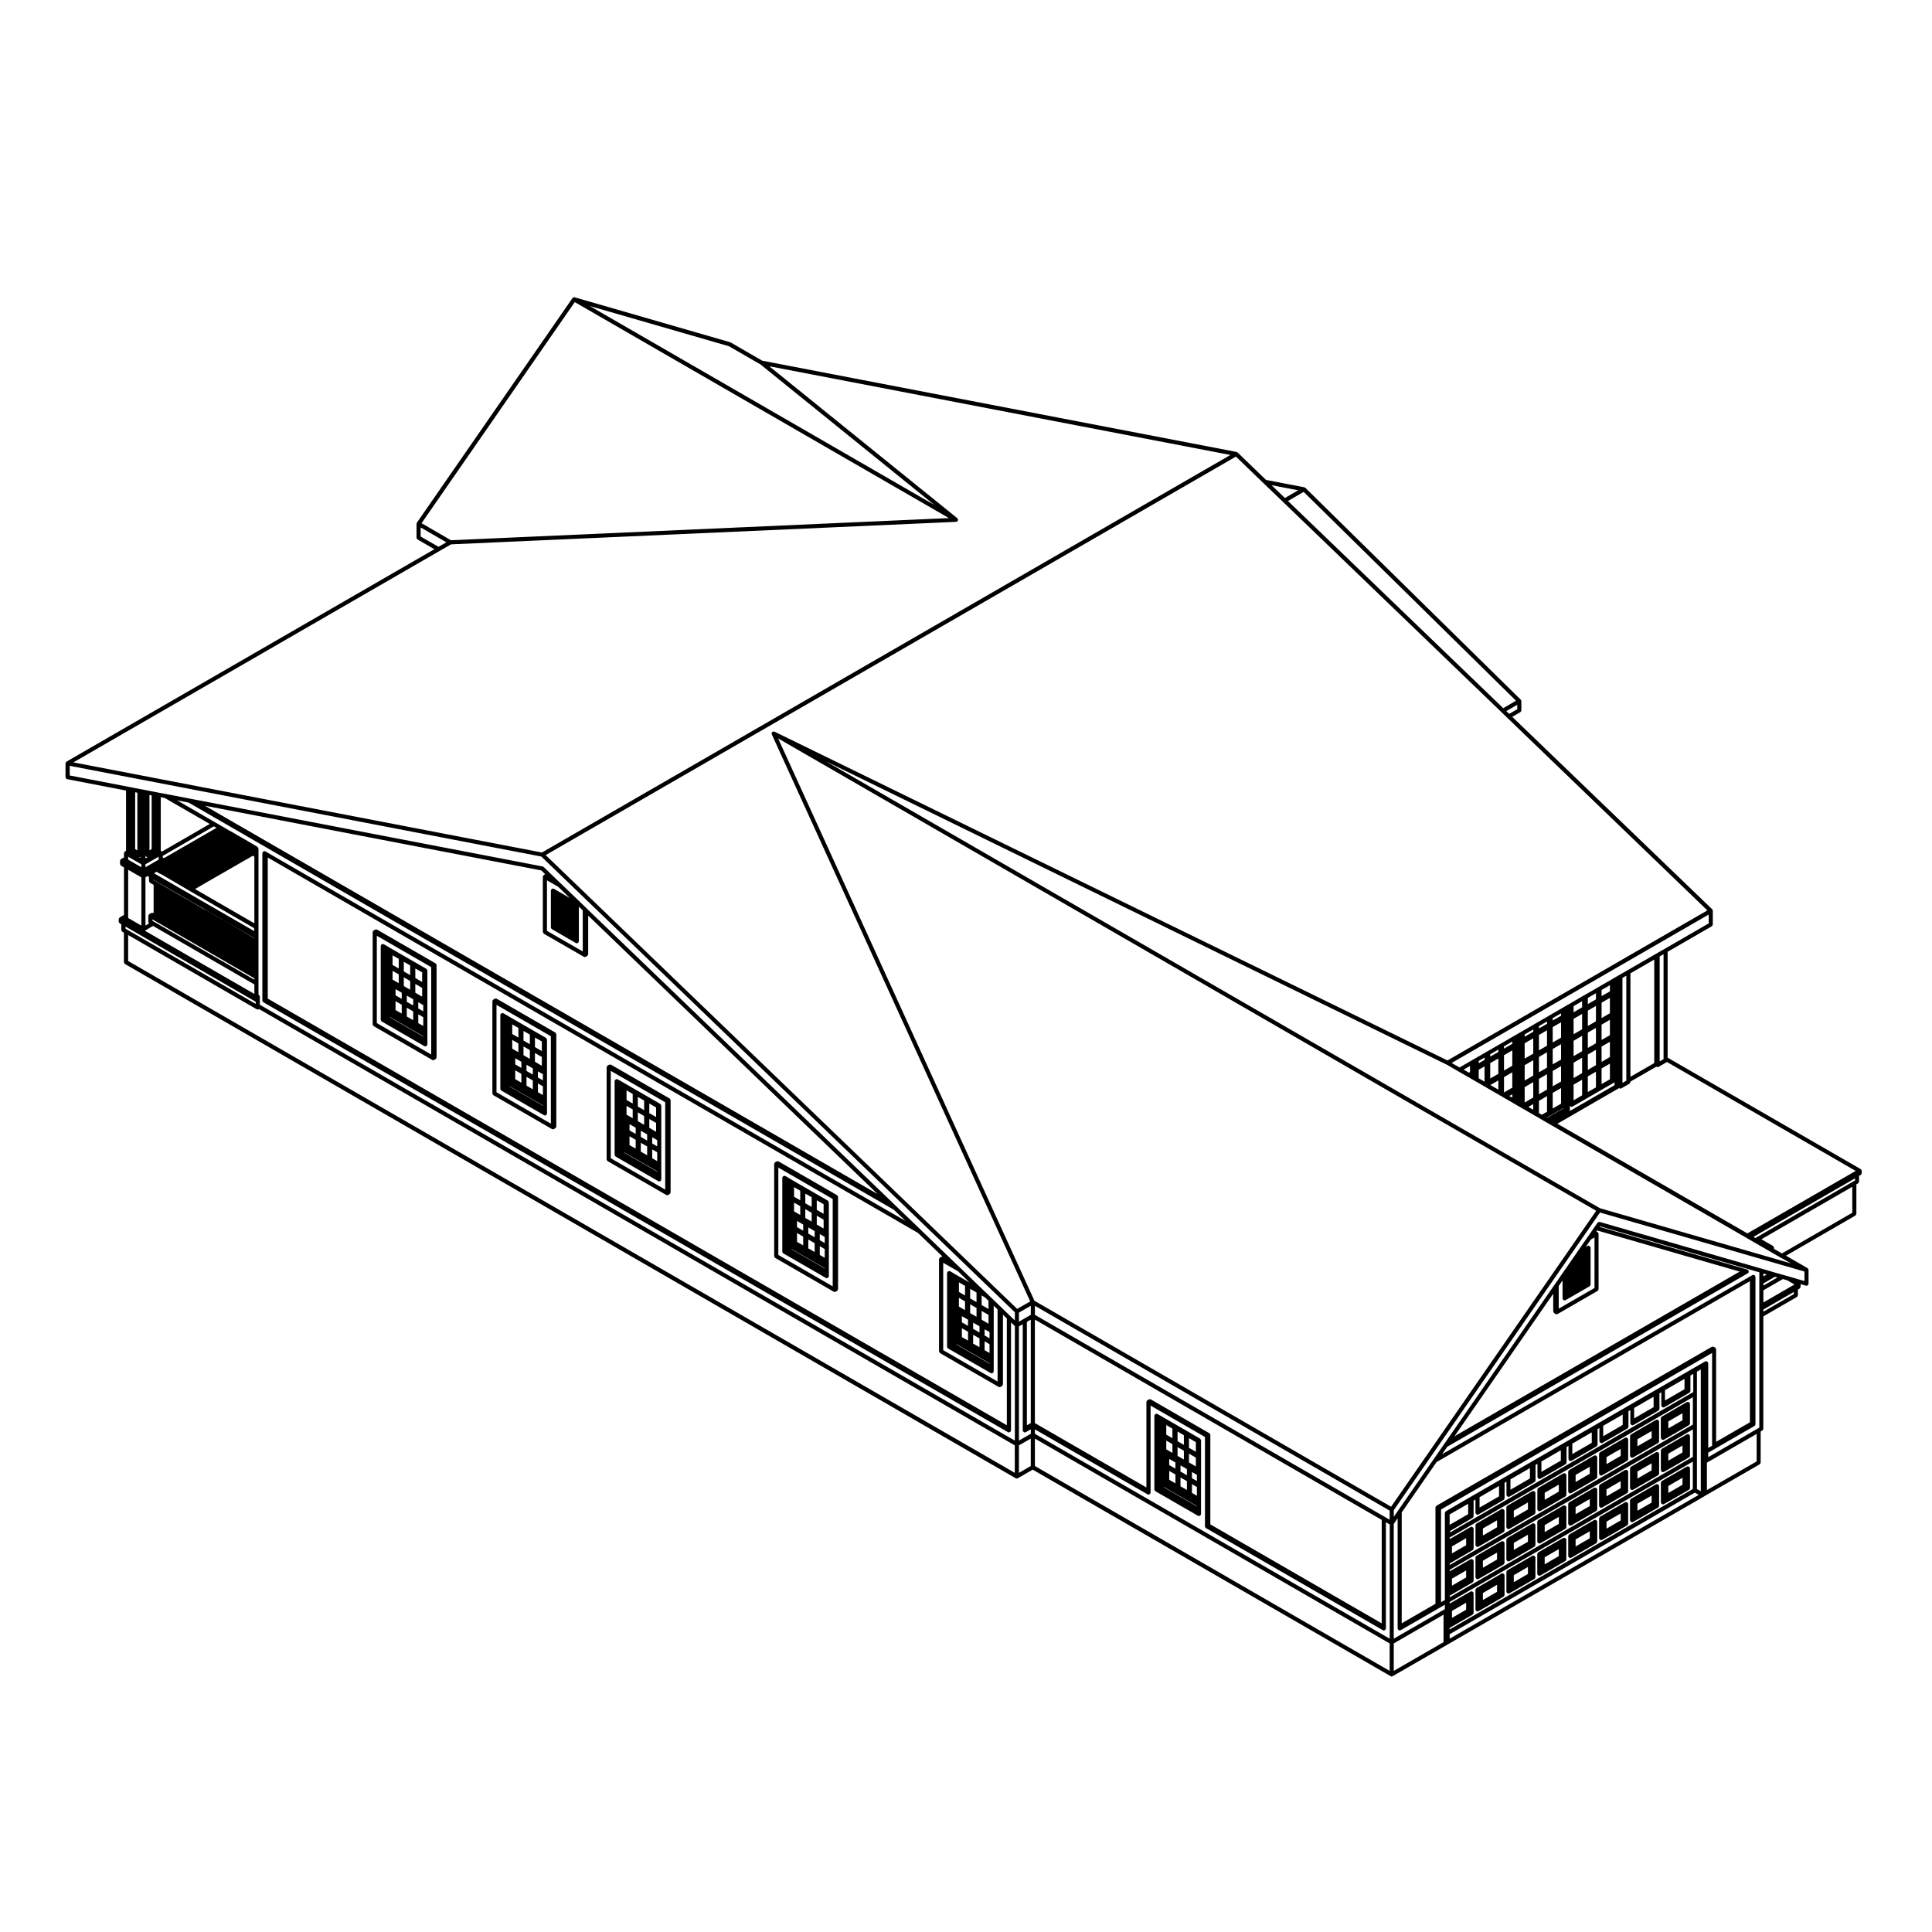 <?xml version="1.0" encoding="UTF-8"?>
<!-- Uploaded to: SVG Repo, www.svgrepo.com, Generator: SVG Repo Mixer Tools -->
<svg fill="#000000" width="800px" height="800px" version="1.1" viewBox="144 144 512 512" xmlns="http://www.w3.org/2000/svg">
 <g>
  <path d="m637.32 454.11c-0.016-0.031 0-0.059-0.016-0.082-0.012-0.02-0.039-0.02-0.055-0.051-0.031-0.039-0.059-0.059-0.102-0.102-0.02-0.012-0.02-0.039-0.047-0.051l-51.16-29.539v-28.047l11.699-6.766c0.023-0.012 0.023-0.039 0.047-0.055 0.059-0.047 0.09-0.102 0.121-0.16 0.031-0.059 0.07-0.109 0.074-0.18 0.004-0.023 0.031-0.047 0.031-0.07v-3.664c0-0.055-0.039-0.09-0.051-0.133-0.02-0.047 0-0.098-0.02-0.133-0.016-0.023-0.051-0.023-0.059-0.051-0.02-0.02-0.016-0.055-0.035-0.07 0 0 0-0.004-0.004-0.004l-52.977-50.98 2.141-1.246c0.023-0.016 0.023-0.039 0.047-0.059 0.059-0.047 0.09-0.102 0.125-0.156 0.031-0.066 0.066-0.117 0.074-0.188 0.004-0.031 0.023-0.039 0.023-0.07v-2.445c0-0.047-0.039-0.09-0.055-0.133-0.012-0.047 0.004-0.098-0.016-0.137-0.016-0.023-0.047-0.023-0.059-0.047-0.02-0.02-0.016-0.051-0.031-0.07l-57.07-56.133c-0.039-0.031-0.09-0.023-0.125-0.051-0.051-0.031-0.082-0.074-0.133-0.086-0.004 0-0.012-0.012-0.016-0.012l-10.148-1.949-7.543-7.269c-0.035-0.035-0.086-0.023-0.121-0.051-0.051-0.031-0.086-0.074-0.137-0.086-0.004 0-0.012-0.012-0.016-0.012l-125.7-24.184-8.367-4.832c-0.02-0.016-0.047 0-0.066-0.004-0.023-0.016-0.031-0.039-0.055-0.051l-41.215-11.906c-0.039-0.012-0.082 0.02-0.121 0.02-0.051-0.004-0.098-0.031-0.145-0.02-0.035 0.012-0.059 0.031-0.09 0.047-0.055 0.02-0.086 0.066-0.133 0.102-0.035 0.023-0.086 0.031-0.109 0.07l-41.227 59.504c-0.004 0.012 0 0.02-0.004 0.031-0.004 0.004-0.016 0.004-0.016 0.012-0.023 0.047-0.004 0.098-0.02 0.137-0.016 0.047-0.055 0.086-0.055 0.133v3.672c0 0.023 0.023 0.047 0.031 0.07 0.004 0.07 0.039 0.117 0.074 0.18 0.039 0.059 0.066 0.109 0.121 0.156 0.02 0.02 0.02 0.051 0.047 0.059l4.469 2.574-97.484 56.285c-0.012 0.004-0.012 0.012-0.016 0.012-0.02 0.016-0.031 0.035-0.051 0.051-0.051 0.039-0.074 0.098-0.105 0.152-0.023 0.047-0.07 0.082-0.086 0.133 0 0.012-0.004 0.012-0.012 0.02 0 0.016 0.012 0.035 0.012 0.051 0 0.02-0.02 0.031-0.02 0.055v3.664c0 0.059 0.047 0.098 0.066 0.145 0.02 0.074 0.031 0.125 0.074 0.188 0.047 0.055 0.105 0.082 0.172 0.109 0.051 0.023 0.074 0.074 0.133 0.086l15.598 3.008v15.973l-0.258 0.141c-0.023 0.012-0.023 0.039-0.047 0.055-0.043 0.035-0.07 0.062-0.105 0.102-0.016 0.02-0.047 0.023-0.055 0.047-0.012 0.023 0 0.051-0.012 0.074-0.02 0.047-0.023 0.086-0.035 0.133-0.004 0.023-0.031 0.047-0.031 0.07v1.129l-0.773 0.426c-0.023 0.016-0.023 0.047-0.047 0.059-0.039 0.031-0.066 0.055-0.098 0.102-0.016 0.02-0.047 0.02-0.059 0.047-0.016 0.02 0 0.047-0.012 0.074-0.02 0.047-0.031 0.082-0.035 0.133 0 0.02-0.031 0.047-0.031 0.07v0.816c0 0.023 0.023 0.047 0.031 0.066 0.004 0.07 0.039 0.117 0.074 0.18 0.035 0.066 0.066 0.121 0.125 0.16 0.016 0.02 0.02 0.047 0.039 0.059l0.781 0.465v12.59l-1.133 0.656c-0.02 0.02-0.02 0.047-0.047 0.066-0.039 0.023-0.066 0.055-0.098 0.098-0.016 0.02-0.047 0.02-0.059 0.051-0.012 0.02 0 0.047-0.004 0.07-0.02 0.047-0.031 0.082-0.039 0.133 0 0.023-0.023 0.035-0.023 0.066v0.621c0 0.023 0.023 0.047 0.023 0.07 0.012 0.074 0.039 0.117 0.074 0.18 0.035 0.066 0.066 0.109 0.125 0.16 0.02 0.016 0.02 0.047 0.047 0.055l0.422 0.246v1.512c0 0.023 0.02 0.039 0.023 0.059 0.004 0.074 0.039 0.121 0.074 0.188 0.035 0.066 0.066 0.117 0.121 0.156 0.02 0.02 0.02 0.047 0.047 0.066l0.43 0.246v7.836c0 0.023 0.023 0.047 0.031 0.07 0.012 0.07 0.039 0.121 0.082 0.18 0.035 0.066 0.066 0.117 0.121 0.16 0.02 0.016 0.02 0.047 0.039 0.055l236.06 136.28c0.086 0.051 0.176 0.082 0.273 0.082s0.18-0.031 0.273-0.082l3.961-2.281 94.852 54.73c0.09 0.059 0.176 0.082 0.277 0.082 0.09 0 0.188-0.02 0.273-0.082l14.277-8.227h0.004l0.523-0.309 67.652-39.055h0.004l0.523-0.324 14.262-8.219c0.023-0.02 0.023-0.039 0.047-0.059 0.059-0.051 0.09-0.102 0.125-0.156 0.031-0.07 0.066-0.117 0.074-0.188 0.004-0.031 0.023-0.039 0.023-0.07v-8.238l0.434-0.258c0.02-0.012 0.02-0.039 0.039-0.059 0.059-0.039 0.09-0.09 0.125-0.156 0.035-0.059 0.07-0.105 0.074-0.188 0.004-0.02 0.031-0.039 0.031-0.059l0.008-29.781 8.883-5.129c0.023-0.012 0.031-0.039 0.051-0.051 0.055-0.051 0.086-0.102 0.117-0.168 0.039-0.059 0.07-0.105 0.082-0.188 0.004-0.02 0.031-0.039 0.031-0.059v-1.508l0.438-0.258c0.023-0.012 0.023-0.039 0.047-0.059 0.059-0.051 0.09-0.102 0.121-0.156 0.039-0.07 0.066-0.117 0.082-0.188 0.004-0.031 0.023-0.039 0.023-0.07v-0.629c0-0.02-0.02-0.039-0.023-0.059 0 0 0.004-0.02 0.004-0.031l1.43 0.422c0.055 0.02 0.102 0.02 0.152 0.02 0.133 0 0.25-0.059 0.348-0.145 0.035-0.031 0.047-0.07 0.07-0.102 0.035-0.051 0.086-0.09 0.105-0.145 0.012-0.031-0.012-0.051-0.012-0.082 0.004-0.02 0.031-0.039 0.031-0.07v-3.664c0-0.031-0.02-0.051-0.023-0.07-0.004-0.051-0.016-0.09-0.035-0.125s-0.039-0.082-0.07-0.117-0.059-0.07-0.102-0.102c-0.02-0.02-0.02-0.051-0.047-0.059l-5.699-3.293 18.379-10.625c0.023 0 0.023-0.039 0.047-0.051 0.059-0.039 0.09-0.102 0.121-0.168 0.035-0.051 0.066-0.105 0.074-0.176 0.012-0.031 0.031-0.051 0.031-0.07v-7.824l0.434-0.238c0.023-0.012 0.031-0.051 0.051-0.07 0.059-0.039 0.09-0.09 0.125-0.156 0.035-0.059 0.066-0.105 0.074-0.176 0.004-0.031 0.031-0.039 0.031-0.07v-1.516l0.43-0.258c0.023-0.012 0.031-0.039 0.051-0.051 0.055-0.051 0.086-0.102 0.117-0.168 0.039-0.059 0.07-0.105 0.082-0.176 0.004-0.031 0.031-0.051 0.031-0.07v-0.629c0-0.02-0.031-0.039-0.031-0.059-0.031-0.031-0.035-0.07-0.055-0.109zm-40.492-65.406-11.695 6.762-2.117 1.211c-0.004 0-0.004 0-0.012 0.004l-0.344 0.203-7.402 4.273-2.117 1.219-0.344 0.191c0.004 0 0.004 0 0 0 0 0.004-0.012 0-0.012 0.004l-0.238 0.145-0.121 0.07c-0.004 0.004-0.004 0.012-0.012 0.016l-0.012 0.004c-0.02 0.004-0.023 0.023-0.047 0.035-0.02 0.016-0.047 0-0.07 0.016l-0.09 0.059c-0.012 0-0.012 0.016-0.02 0.02-0.004 0.004-0.016 0-0.02 0.004l-0.051 0.031-0.938 0.555-0.047 0.016c-0.016 0.012-0.016 0.031-0.031 0.039-0.012 0.004-0.031 0-0.039 0.004l-0.125 0.09s-0.004-0.004-0.012 0l-3.289 1.891-0.004 0.012-0.238 0.137h-0.004l-0.152 0.082s0 0.012-0.004 0.012h-0.004l-3.25 1.867v0.012h-0.012l-0.238 0.137-0.137 0.07c-0.004 0-0.004 0.012-0.012 0.02-0.012 0-0.02-0.012-0.023 0l-3.352 1.961-0.984 0.551v0.012h-0.004l-0.621 0.363h-0.004l-0.371 0.227-0.035 0.02c-0.004 0-0.004 0.012-0.004 0.012-0.02 0.012-0.031 0-0.047 0.012l-0.145 0.082c-0.004 0-0.004 0.012-0.012 0.012h-0.004l-3.293 1.891c0 0.012 0 0.012-0.012 0.012h-0.004l-0.273 0.168c-0.004 0.012-0.012 0.012-0.012 0.012l-0.125 0.082-3.223 1.848h-0.016l-0.266 0.168h-0.004-0.004l-0.152 0.102-3.352 1.93-0.984 0.57v0.012l-0.973 0.551s-0.004 0.012-0.012 0.012h-0.016l-0.059 0.039-0.121 0.082h-0.023l-3.281 1.91-0.25 0.145-0.141 0.07c-0.012 0-0.012 0.012-0.012 0.012-0.012 0.012-0.012 0-0.016 0.012l-3.238 1.867h-0.004l-0.238 0.145-0.145 0.082c-0.012 0-0.012 0.012-0.012 0.012h-0.012l-2.625 1.516h-0.012l-0.926 0.539h-0.012s0 0.012-0.004 0.012l-0.039 0.02c-0.012 0.012-0.012 0.02-0.02 0.031-0.023 0.012-0.055 0-0.074 0.012l-0.133 0.09h-0.004l-3.047 1.773-2.086-1.199 68.121-39.328 0.004 2.348zm-11.969 8.172v27.82l-1.027 0.59v-27.82zm-2.469 1.422v27.426l-6.309 3.641v-27.418zm-7.402 4.269v27.824l-1.023 0.59v-27.824zm-11.711 10.129v4.074l-2.262 1.309v-4.074zm-2.262-0.426v-1.633l2.262-1.32v1.633zm2.262 6.238v4.074l-2.262 1.309v-4.066zm0 5.805v4.074l-2.262 1.32v-4.074zm0 5.824v4.133l-2.262 1.32v-4.141zm0.98 5.098 0.004-0.012h0.012l0.25-0.156 3.375-1.949 0.016-0.012 0.242-0.137c0.004 0 0.004-0.012 0.016-0.012l3.523-2.023h0.004c0.023-0.02 0.047-0.051 0.066-0.07 0.031-0.02 0.051-0.051 0.07-0.082 0.012-0.012 0.02-0.02 0.031-0.031v0.793c0 0.012 0.016 0.02 0.016 0.039l-11.844 6.836v-1.367c0 0.012 0.016 0.012 0.02 0.012 0.102 0.137 0.238 0.246 0.422 0.246 0.09 0 0.18-0.031 0.266-0.07zm2.684-24.645v4.066l-2.152 1.238v-4.066zm-2.152-0.496v-1.641l2.152-1.238v1.633zm2.152 6.309v4.074l-2.152 1.238v-4.074zm0 5.805v4.074l-2.152 1.25v-4.074zm0 5.809v4.152l-2.152 1.23v-4.141zm3.699-19.562v4.074l-2.207 1.27v-4.074zm-2.203-0.473v-1.633l2.207-1.258v1.633zm2.203 6.277v4.078l-2.207 1.27v-4.066zm0 5.824v4.047l-2.207 1.289v-4.066zm0 5.797v4.141l-2.207 1.27v-4.141zm-16.668-8.836v4.074l-2.141 1.238v-4.074zm-2.137-0.496v-0.621l2.141-1.23v0.621zm2.137 6.32v4.066l-2.141 1.238v-4.066zm0 5.812v4.074l-2.141 1.238v-4.074zm0 5.809v4.133l-1.371 0.797-0.766-0.441v-3.25zm0.973 5.086 0.258-0.137s0-0.012 0.004-0.012h0.004l3.109-1.789v0.09l-4.328 2.488-0.07-0.039zm2.746-24.656v4.074l-2.207 1.27v-4.074zm-2.207-0.477v-0.629l2.207-1.258v0.621zm2.207 6.277v4.074l-2.207 1.27v-4.074zm0 5.82v4.074l-2.207 1.27v-4.074zm0 5.812v4.133l-2.207 1.281v-4.141zm-9.637 3.82v-4.074l2.273-1.32v4.074zm2.273 0.414v1.508l-1.305-0.746zm-2.273-6.234v-4.074l2.273-1.309v4.074zm0-5.812v-4.066l2.273-1.309v4.055zm0-5.805v-0.609l2.273-1.309v0.609zm-5.477 14.777v-4.066l2.195-1.27v4.066zm2.191 0.484v0.898l-0.781-0.441zm-2.191-6.289v-4.066l2.195-1.281v4.074zm0-5.812v-0.598l2.195-1.281v0.609zm-3.656 7.918v-4.074l2.152-1.23v4.074zm2.148 0.516v2.43l-2.117-1.219zm-2.148-6.309v-0.629l2.152-1.238v0.629zm-3.035 1.75v-0.621l1.543-0.898v0.629zm1.535 0.844v4.035l-1.543-0.887v-2.273zm-3.848-0.133v1.625l-0.277 0.156-1.422-0.805zm12.52-94.535-2.141 1.238-0.766-0.734 2.906-1.691zm-0.344-2.242-3.375 1.965-57.047-54.902 4.156-2.41zm-57.715-55.77-3.523 2.035-3.535-3.391zm-150.87-38.184 8.352 4.816 46.09 37.246-91.305-52.715zm-40.844-11.688 99.148 57.234-131.95 5.875-7.801-4.516zm-40.844 62.125v-2.41l6.82 3.934-2.082 1.195zm5.019 3.82 3.055-1.754 133.83-5.961c0.156 0 0.289-0.086 0.383-0.188 0.004-0.012 0.012-0.004 0.016-0.012 0.012-0.02 0.004-0.039 0.016-0.055 0.012-0.016 0.023-0.012 0.035-0.016 0.023-0.055 0.004-0.105 0.02-0.156 0.012-0.051 0.051-0.086 0.051-0.141l-0.004-0.016c0-0.023-0.016-0.035-0.02-0.059-0.004-0.055-0.047-0.102-0.07-0.145-0.031-0.055-0.047-0.117-0.098-0.156-0.004-0.004-0.004-0.016-0.012-0.02l-49.836-40.27 122.21 23.512-182.46 105.35-124.16-23.883zm-82.805 100.36-0.43-0.25v-0.57l34.414 19.871c0.023 0.012 0.055 0.012 0.082 0.02v0.598zm3.773-17.312v0.777l-3.504-2.027v-0.773zm-1.645-4.031v-15.062l0.586 0.117v15.281zm0.953 2.07c0.059 0.023 0.121 0.051 0.18 0.051 0.102 0 0.172-0.059 0.246-0.105v0.309zm0.691 5.414v12.785l-3.496-2.016v-12.781zm4.574-5.473v0.77l-3.488 2.023v-0.777zm-3.488 0.457v-0.832c0 0.023 0.02 0.051 0.023 0.07 0.012 0.047-0.004 0.102 0.02 0.141 0.004 0.02 0.035 0.012 0.051 0.031 0.102 0.133 0.238 0.242 0.418 0.242 0.051 0 0.102-0.023 0.156-0.039zm1.062-2.137v-14.672l0.578 0.109v14.223zm1.902 0.289v0.125l-0.121 0.07c0.012-0.012 0.012-0.035 0.02-0.047 0.012-0.02 0.039-0.016 0.051-0.039 0.016-0.02 0-0.051 0.012-0.07 0.008-0.016 0.031-0.02 0.039-0.039zm0-0.086v0.016-0.016zm1.957 1.848-0.34-0.191v-0.402l13.543-7.824 0.691 0.402zm14.184 4.758s0-0.004 0.004-0.012l0.516-0.293c0-0.004 0 0 0.004-0.004l0.715-0.414 0.523-0.301h0.004l0.695-0.406 0.523-0.293c0-0.004 0.004-0.004 0.004-0.004l0.699-0.406h0.004l0.543-0.316 0.691-0.387c0-0.004 0-0.004 0.004-0.004 0 0 0.004 0 0.012-0.004l0.52-0.312 0.707-0.406v-0.004l0.516-0.297h0.004l0.715-0.406v-0.004l0.52-0.289h0.004l0.711-0.414s0-0.004 0.004-0.004l0.523-0.301c0-0.004 0.004 0 0.012-0.004l0.156-0.098 0.418 0.246v17.66l-15.711-9.078 0.324-0.188 0.707-0.414 0.527-0.312v-0.004l0.691-0.395h0.004l0.527-0.316 0.695-0.406 0.523-0.293h0.004l0.699-0.406v-0.004l0.516-0.297h0.004zm-14.742-6.484c-0.004-0.004-0.012-0.004-0.016-0.012-0.02-0.016-0.02-0.043-0.043-0.051l-0.25-0.152v-14.203l1.027 0.191 11.957 6.902zm-0.074 6.059 0.176 0.105c0 0.004 0.004 0 0.004 0.004l0.52 0.301 0.523 0.316c0.004 0.004 0.016 0 0.02 0.004s0.004 0.004 0.004 0.012l0.176 0.09 0.5 0.289v0.012l0.523 0.309c0.004 0 0.004 0 0.012 0.004l0.172 0.102h0.004v0.004l0.539 0.297 0.504 0.309c0.004 0.004 0.016 0.004 0.02 0.004 0.004 0 0.004 0.012 0.012 0.012l0.168 0.09 0.504 0.309c0.004 0.004 0.004 0 0.004 0.004l0.523 0.309 0.004 0.004h0.004l0.168 0.09 0.52 0.312h0.004c0.004 0 0.004 0.004 0.004 0.004l0.543 0.309 0.156 0.098 0.004 0.004v0.004l0.523 0.301v0.004l0.527 0.297c0.012 0.004 0.02 0.004 0.035 0.012 0.004 0.004 0.004 0.02 0.02 0.031 0.004 0.004 0.012 0.004 0.016 0.012h0.004l17.078 9.871v0.77l-26.551-15.324 0.676-0.395 0.781 0.453zm24.422 16.82h-0.004l-0.52-0.301c0-0.004 0-0.004-0.004-0.004l-0.523-0.312h-0.004l-0.168-0.098c-0.004-0.004-0.004-0.012-0.004-0.012l-0.539-0.309v-0.004l-0.52-0.289-0.145-0.102c-0.004-0.004-0.016 0-0.02-0.004-0.012 0-0.012-0.016-0.016-0.02l-0.516-0.289-0.523-0.312h-0.004c-0.004 0-0.004-0.004-0.012-0.012l-0.176-0.098-0.504-0.293v-0.004l-0.523-0.312h-0.02c-0.004-0.004-0.004-0.016-0.012-0.02l-0.16-0.082-0.523-0.312c0-0.004-0.004 0-0.004 0v-0.004l-0.523-0.301h-0.004c-0.004-0.004-0.004-0.004-0.004-0.012l-0.16-0.09-0.535-0.312h-0.004v-0.004l-0.52-0.289-0.145-0.102c-0.004-0.004-0.012 0-0.02-0.004-0.012-0.004-0.004-0.016-0.016-0.02l-0.516-0.289-0.523-0.312-0.051 0.008-0.168-0.098v-0.004l-0.523-0.312h-0.004l-0.523-0.297-0.176-0.105h-0.012v-0.004l-0.52-0.301-0.523-0.312c-0.004-0.004-0.004 0-0.004 0-0.004-0.004-0.004-0.012-0.012-0.016l-0.176-0.098h-0.004l-1.031-0.594-0.176-0.105c0-0.004-0.012 0-0.016-0.004-0.004 0-0.004-0.004-0.004-0.004l-0.523-0.281v-0.004l-0.535-0.27c-0.004-0.004-0.004 0-0.012-0.004v-0.004l-0.164-0.09-0.539-0.312-0.523-0.312c-0.004-0.004-0.012 0-0.012 0-0.004-0.004-0.004-0.012-0.012-0.012l-0.168-0.09-0.504-0.309h-0.004v-0.004l-0.52-0.297-0.176-0.105h-0.004c-0.004-0.004-0.004-0.012-0.004-0.012l-0.523-0.301v-0.004l-0.523-0.297-0.16-0.102h-0.016c-0.023 0.008-0.023 0-0.023 0l-0.527-0.297-0.508-0.297-0.176-0.105h-0.004v-0.004l-0.52-0.301-0.535-0.309h-0.012c-0.004 0-0.004-0.004-0.012-0.012l-0.176-0.102 0.004 0.004-0.516-0.293-0.523-0.312c-0.004-0.004-0.016 0-0.02-0.004-0.004 0-0.004-0.012-0.016-0.016l-0.164-0.082-0.504-0.309c0-0.004-0.004 0-0.012-0.004 0 0-0.004-0.012-0.012-0.012l-0.535-0.293-0.156-0.09v-0.004l-0.523-0.312h-0.004l-0.523-0.301c-0.004-0.004-0.004 0-0.012-0.004-0.004 0-0.004-0.012-0.004-0.012l-0.172-0.09-0.504-0.301h-0.012v-0.012l-0.516-0.297-0.176-0.105c0-0.004-0.004 0-0.004 0-0.004-0.004-0.004-0.004-0.012-0.012l-0.539-0.309h-0.004l-0.516-0.297v-0.004l-0.953-0.539v-0.074l26.832 15.504v0.055zm0.148 10.703v0.363l-26.574-15.352-0.422-0.242-0.004-0.375zm-28.152-27.164c0.008 0.07 0.043 0.121 0.078 0.172 0.035 0.066 0.066 0.109 0.125 0.156 0.012 0.004 0.012 0.02 0.023 0.031v1.023c0 0.023 0.023 0.039 0.031 0.07 0.012 0.074 0.039 0.121 0.074 0.18 0.035 0.07 0.066 0.117 0.121 0.16 0.02 0.016 0.02 0.051 0.047 0.059l0.953 0.543v7.488l-0.059-0.035c-0.02-0.016-0.047 0-0.07-0.012-0.07-0.023-0.133-0.023-0.207-0.023-0.07 0-0.125 0-0.191 0.023-0.023 0.004-0.051-0.012-0.07 0.004l-0.523 0.293c-0.023 0.016-0.023 0.051-0.051 0.066-0.039 0.031-0.07 0.059-0.102 0.102-0.016 0.02-0.047 0.02-0.059 0.051-0.012 0.016 0 0.047-0.004 0.066-0.016 0.043-0.023 0.07-0.027 0.121-0.004 0.031-0.031 0.047-0.031 0.074v1.637c0 0.023 0.023 0.047 0.031 0.07 0.004 0.07 0.035 0.125 0.074 0.184 0.023 0.051 0.031 0.105 0.07 0.141l-0.941 0.543v-12.781zm1.305 13.277 26.848 15.508v2.519l-29.016-16.758zm228.37 144.94-234.97-135.64v-6.887l34.066 19.672c0.09 0.051 0.18 0.07 0.273 0.07 0.102 0 0.195-0.02 0.281-0.082l0.074-0.039 200.27 115.62zm0-8.547-200-115.46h-0.012s0-0.012-0.004-0.02l-0.059-0.031v-2.113c0-0.031-0.02-0.039-0.023-0.07-0.004-0.051-0.016-0.082-0.035-0.125-0.012-0.02 0-0.051-0.012-0.07-0.016-0.031-0.039-0.031-0.059-0.051-0.023-0.039-0.055-0.07-0.098-0.102-0.02-0.02-0.02-0.039-0.039-0.051l-0.086-0.059v-38.734c0-0.023-0.023-0.047-0.031-0.07-0.012-0.074-0.039-0.121-0.082-0.188-0.035-0.059-0.066-0.109-0.125-0.156-0.02-0.02-0.023-0.051-0.051-0.066l-0.168-0.09-0.52-0.312-0.523-0.312c-0.02-0.012-0.039 0-0.059-0.012-0.016-0.012-0.031-0.012-0.047-0.02-0.012-0.016-0.012-0.031-0.02-0.039-0.012-0.004-0.02 0-0.031-0.012-0.012 0-0.012-0.02-0.016-0.023l-0.523-0.309c0-0.004-0.004 0-0.004 0-0.004-0.004-0.004-0.004-0.012-0.004l-0.527-0.297-0.141-0.09c-0.004-0.012-0.016 0-0.02-0.012-0.012 0-0.012-0.012-0.016-0.016l-0.523-0.297-0.52-0.293-0.176-0.105h-0.004s0-0.004-0.004-0.004l-0.516-0.297s0-0.004-0.004-0.004l-0.523-0.312h-0.012c-0.004 0-0.004-0.004-0.012-0.004l-0.176-0.102h-0.004l-0.5-0.293v-0.004l-0.523-0.312c0-0.004-0.004 0-0.012-0.004l-0.004-0.004-0.176-0.098-0.527-0.312v-0.004l-0.555-0.27-0.156-0.09h-0.004v-0.012l-0.523-0.301-0.523-0.312c-0.012-0.012-0.023 0-0.039-0.004-0.012-0.012-0.016-0.035-0.031-0.039-0.02-0.016-0.047 0-0.066-0.016-0.004-0.004-0.004-0.012-0.012-0.016l-0.176-0.109c-0.004-0.012-0.012 0-0.02-0.012-0.012 0-0.012-0.012-0.016-0.02l-0.523-0.289-1.773-1.027-10.047-5.805 3.066 0.598 186.92 107.92 3.078 2.961-169.27-97.723-0.352-0.215c-0.039-0.023-0.098-0.004-0.141-0.02-0.051-0.02-0.086-0.059-0.141-0.059-0.02 0-0.035 0.023-0.059 0.031-0.07 0.004-0.121 0.039-0.18 0.074-0.066 0.035-0.121 0.066-0.168 0.117-0.012 0.023-0.039 0.023-0.055 0.039-0.023 0.047-0.004 0.102-0.02 0.141-0.016 0.055-0.055 0.09-0.055 0.141v39.059c0 0.02 0.023 0.039 0.031 0.059 0.004 0.059 0.016 0.09 0.035 0.137 0.012 0.031-0.004 0.051 0.012 0.07 0.012 0.02 0.039 0.012 0.051 0.031 0.031 0.051 0.059 0.082 0.105 0.117 0.02 0.012 0.02 0.039 0.047 0.051l197.3 113.91c0.09 0.051 0.176 0.07 0.273 0.07 0.18 0 0.316-0.102 0.418-0.238 0.02-0.02 0.039-0.012 0.055-0.031 0.023-0.051 0.004-0.102 0.02-0.137 0.016-0.051 0.055-0.09 0.055-0.137v-28.605l1.023 0.984-0.008 30.344zm-125.04-134.71c0.012 0.07 0.039 0.117 0.082 0.176 0.035 0.07 0.066 0.121 0.121 0.168 0.02 0.016 0.02 0.047 0.047 0.055l10.57 6.09c0.086 0.051 0.18 0.07 0.273 0.07 0.09 0 0.18-0.02 0.266-0.066l0.352-0.203c0.023-0.004 0.023-0.047 0.047-0.059 0.059-0.039 0.09-0.098 0.125-0.156s0.066-0.105 0.074-0.188c0.004-0.023 0.031-0.039 0.031-0.07v-10.23l76.719 73.809-178.3-102.93 89.152 17.145 1.031 0.996-0.348 0.207c-0.02 0.012-0.02 0.039-0.039 0.055-0.039 0.035-0.066 0.059-0.098 0.098-0.016 0.023-0.047 0.023-0.059 0.047-0.012 0.031 0 0.055-0.012 0.082-0.02 0.047-0.031 0.086-0.035 0.125-0.004 0.023-0.031 0.047-0.031 0.07v14.645c0.008 0.023 0.035 0.039 0.035 0.07zm2.117-1.234c0.004 0.055 0.016 0.09 0.035 0.133 0.012 0.031-0.004 0.051 0.012 0.074 0.012 0.016 0.039 0.012 0.051 0.031 0.031 0.047 0.059 0.082 0.105 0.109 0.02 0.016 0.02 0.047 0.039 0.055l6.34 3.672c0.086 0.055 0.18 0.082 0.273 0.082 0.18 0 0.316-0.105 0.418-0.246 0.012-0.016 0.039-0.012 0.051-0.023 0.023-0.047 0.004-0.098 0.016-0.137 0.016-0.051 0.055-0.086 0.055-0.137v-9.168l1.027 0.988v10.887l-9.48-5.461v-13.395l2.988 1.727 3.098 2.977-3.894-2.258h-0.023c-0.004-0.004-0.004-0.02-0.016-0.02l-0.039-0.023-0.25-0.152c-0.047-0.031-0.098-0.012-0.145-0.023-0.051-0.016-0.086-0.059-0.141-0.059-0.02 0-0.035 0.02-0.055 0.02-0.07 0.012-0.121 0.047-0.191 0.086-0.059 0.035-0.117 0.059-0.16 0.117-0.016 0.016-0.039 0.016-0.051 0.039-0.031 0.047-0.012 0.102-0.023 0.141-0.016 0.055-0.059 0.09-0.059 0.141v9.77c-0.012 0.016 0.016 0.031 0.02 0.055zm102.87 112.37c0.012 0.07 0.039 0.117 0.082 0.176 0.035 0.07 0.066 0.117 0.121 0.168 0.02 0.012 0.02 0.039 0.039 0.051l15.504 8.941c0.086 0.059 0.176 0.082 0.273 0.082 0.098 0 0.191-0.02 0.277-0.082l0.348-0.207c0.023-0.012 0.023-0.039 0.047-0.059 0.055-0.039 0.09-0.102 0.121-0.156 0.035-0.07 0.07-0.117 0.082-0.188 0-0.031 0.023-0.039 0.023-0.07v-18.438l1.027 0.984v28.309l-195.86-113.07v-37.383l172.29 99.469 6.516 6.277h-0.031c-0.07 0-0.133 0-0.203 0.031-0.023 0.012-0.055 0-0.074 0.02l-0.352 0.207c-0.02 0.012-0.02 0.039-0.039 0.059-0.035 0.02-0.059 0.051-0.09 0.09-0.016 0.02-0.047 0.02-0.059 0.051-0.012 0.02 0 0.051-0.004 0.082-0.02 0.039-0.031 0.082-0.039 0.125 0 0.02-0.023 0.039-0.023 0.059v24.406c-0.008 0.016 0.016 0.035 0.016 0.066zm9.016-6.043v-1.633l1.684 0.961v1.641zm1.68 2.531v2.332l-1.684-0.953v-2.344zm-0.785-9.613-1.688-0.973v-2.543l1.688 0.973zm0 1.551v2.332l-1.688-0.961v-2.344zm3.445 14.656v0.102l-8.777-5.066v-0.09zm-1.305-3.465v-2.344l1.305 0.754v2.332zm0-3.906v-1.633l1.305 0.734v1.652zm1.035-7.019-1.82-1.043v-2.539l0.875 0.504 0.941 0.906zm0 1.57v2.344l-1.82-1.062v-2.332zm-7.055 1.973v-1.641l1.629 0.945v1.641zm1.629 2.5v2.332l-1.629-0.926v-2.344zm-0.797-9.613-1.617-0.945v-2.551l1.617 0.945zm0 1.559v2.32l-1.617-0.938v-2.324zm-2.555-7.164-0.109-0.059v-0.012l-0.305-0.168-0.125-0.082v-0.012l-0.098-0.059h-0.016s0-0.012-0.004-0.012l-0.188-0.102-0.207-0.117-0.344-0.195c-0.039-0.031-0.09 0-0.137-0.02-0.047-0.012-0.082-0.059-0.133-0.059-0.023 0-0.039 0.031-0.066 0.031-0.07 0.012-0.121 0.051-0.188 0.082-0.066 0.039-0.117 0.07-0.16 0.125-0.016 0.02-0.047 0.02-0.055 0.039-0.023 0.039-0.004 0.102-0.02 0.137-0.016 0.051-0.055 0.09-0.055 0.137v19.523c0 0.02 0.023 0.039 0.023 0.07 0.004 0.051 0.016 0.09 0.035 0.125 0.012 0.031 0 0.051 0.012 0.082 0.012 0.02 0.035 0.012 0.051 0.031 0.031 0.039 0.059 0.07 0.105 0.105 0.02 0.012 0.02 0.039 0.047 0.051l11.27 6.516c0.09 0.059 0.176 0.082 0.273 0.082 0.18 0 0.316-0.105 0.418-0.246 0.02-0.012 0.047-0.012 0.055-0.02 0.023-0.051 0.004-0.102 0.016-0.145 0.02-0.039 0.059-0.082 0.059-0.125v-1.055l0.004-0.055v-16.285l1.023 0.992v19.109l-14.41-8.312v-23.156l3.894 2.231 3.082 2.973zm15.75 12.211-1.188-1.145-2.121-2.035-0.344-0.344h-0.004v-0.012l-2.117-2.035h-0.004l-0.273-0.258h-0.004l-0.004-0.012-1.152-1.113-0.855-0.805-6.328-6.109-1.066-1.012-9.496-9.148v-0.012l-6.348-6.102h-0.004l-1.047-1.004v-0.012l-80.871-77.793-0.344-0.344h-0.004v-0.012l-6.699-6.445-1.062-1.012-3.508-3.387c-0.039-0.039-0.098-0.035-0.145-0.059-0.047-0.023-0.074-0.074-0.125-0.09l-92.48-17.785-1.059-0.207-6.352-1.223-1.754-0.316v-0.004l-1.062-0.211s-0.004 0.004-0.004 0l-0.25-0.051-1.68-0.324-1.062-0.215c-0.004 0-0.004 0.004-0.004 0l-0.27-0.047h-0.004l-0.789-0.141-1.664-0.328-0.258-0.055h-0.004c-0.004 0-0.004-0.004-0.004-0.004l-0.801-0.148-0.25-0.051-15.594-3.004v-2.559l124.98 24.043 125.49 120.77-0.004 2.156zm0.629-3.055-124.95-120.26 182.92-105.61 7.359 7.106 5.152 4.941v0.004l57.875 55.695 1.57 1.523 52.98 50.996-68.871 39.762-178.35-87.133c-0.012-0.004-0.016 0-0.023-0.004-0.059-0.023-0.121-0.012-0.191-0.012-0.059-0.004-0.117-0.031-0.176-0.012-0.02 0-0.031 0.012-0.047 0.02h-0.023c-0.055 0.023-0.07 0.086-0.109 0.121-0.039 0.035-0.102 0.047-0.133 0.102-0.004 0.004 0 0.016 0 0.02 0 0.004-0.012 0.004-0.016 0.016 0 0.012 0.004 0.016 0 0.023-0.023 0.066-0.012 0.121-0.016 0.188 0 0.066-0.023 0.121-0.004 0.18 0 0.016 0.004 0.023 0.016 0.039 0.004 0.012 0 0.02 0 0.031l68.492 150.28zm3.602 41.637-3.141 1.82v-7.289l3.141-1.797zm0-8.535-3.141 1.797v-30.258l1.012-0.578v28.121c0 0.051 0.039 0.09 0.055 0.137 0.02 0.047 0 0.098 0.02 0.137 0.016 0.02 0.039 0.02 0.059 0.039 0.102 0.137 0.238 0.238 0.418 0.238 0.098 0 0.18-0.02 0.273-0.07l1.309-0.746v1.184zm0-2.852-1.031 0.59v-27.402l1.031-0.598zm0-28.672-1.848 1.074-1.289 0.746v-2.414l3.141-1.809zm95.109 94.352-94.016-54.293v-7.269l94.016 54.285zm0-8.527-94.016-54.301v-1.18l29.836 17.219c0.09 0.051 0.176 0.082 0.273 0.082 0.18 0 0.316-0.105 0.418-0.246 0.02-0.02 0.047-0.012 0.055-0.031 0.023-0.051 0.004-0.102 0.02-0.145 0.016-0.039 0.055-0.082 0.055-0.125v-23.055l14.41 8.324v23.695c0 0.02 0.023 0.039 0.023 0.07 0.012 0.051 0.02 0.082 0.047 0.125 0.012 0.031-0.004 0.059 0.012 0.09 0.016 0.012 0.035 0 0.051 0.02 0.031 0.039 0.059 0.07 0.102 0.105 0.02 0.012 0.023 0.039 0.047 0.051l46.848 27.039c0.09 0.051 0.18 0.07 0.277 0.07 0.188 0 0.316-0.102 0.422-0.238 0.012-0.02 0.039-0.012 0.051-0.039 0.023-0.039 0.004-0.09 0.02-0.125 0.012-0.051 0.051-0.09 0.051-0.137v-28.125l1.02 0.578-0.004 30.277zm-47.539-54.055c-0.012-0.051-0.02-0.09-0.039-0.137-0.012-0.031 0-0.051-0.012-0.082-0.016-0.02-0.039-0.02-0.055-0.039-0.035-0.039-0.059-0.059-0.102-0.09-0.02-0.02-0.02-0.051-0.047-0.059l-15.496-8.953c-0.031-0.012-0.055 0-0.082-0.012-0.07-0.031-0.125-0.031-0.195-0.031-0.074 0-0.137 0.012-0.203 0.039-0.023 0.012-0.055 0-0.074 0.012l-0.352 0.207c-0.02 0.02-0.02 0.051-0.039 0.059-0.039 0.031-0.066 0.059-0.09 0.09-0.02 0.031-0.051 0.031-0.066 0.051-0.016 0.031 0 0.051-0.004 0.082-0.02 0.051-0.035 0.082-0.039 0.125 0 0.02-0.031 0.039-0.031 0.07v22.641l-29.559-17.062v-27.422l91.914 53.078v27.414l-45.414-26.223v-23.684c0.008-0.035-0.016-0.043-0.016-0.074zm47.539 22.527-1.285-0.746-92.73-53.551v-2.402l94.016 54.285zm0.379-3.449-94.516-54.582-67.922-149.02 216.79 125.18zm13.898 35.898-13.191 7.609v-7.281l13.191-7.617zm0.348-8.746-0.09 0.051-13.453 7.773v-30.414l1.031-1.484v29.168c0 0.051 0.039 0.09 0.055 0.137 0.016 0.039-0.004 0.09 0.016 0.125 0.016 0.031 0.039 0.02 0.055 0.039 0.105 0.137 0.238 0.238 0.418 0.238 0.102 0 0.188-0.02 0.277-0.07l10.398-5.992h0.004l1.285-0.746zm71.875-68.922c0-0.051-0.012-0.09-0.031-0.125-0.012-0.031 0-0.051-0.012-0.082-0.016-0.02-0.047-0.02-0.059-0.039-0.031-0.039-0.059-0.07-0.102-0.102-0.02-0.02-0.02-0.051-0.051-0.059l-0.348-0.195c-0.023-0.012-0.047 0-0.07-0.012-0.07-0.031-0.133-0.031-0.203-0.031-0.074 0.012-0.133 0-0.195 0.031-0.02 0.012-0.051 0-0.07 0.012l-72.938 42.102c-0.031 0.012-0.031 0.039-0.051 0.059-0.039 0.031-0.066 0.059-0.102 0.102-0.012 0.02-0.039 0.02-0.055 0.039-0.016 0.031 0 0.051-0.012 0.07-0.02 0.051-0.031 0.09-0.035 0.137-0.004 0.031-0.031 0.039-0.031 0.07v25.523l-8.941 5.164 0.004-29.387 9.23-13.34 83.039-47.934v37.395l-8.953 5.164v-24.488c0.016-0.035-0.008-0.055-0.016-0.074zm-70.605 76.746v-1.188l64.98-37.52 1.031 0.59zm6.07-6.367c0.023-0.012 0.023-0.039 0.047-0.059 0.051-0.031 0.074-0.07 0.105-0.117 0.012-0.012 0.039-0.012 0.051-0.031 0.016-0.02 0-0.039 0.012-0.059 0.02-0.051 0.031-0.09 0.035-0.137 0.004-0.031 0.023-0.039 0.023-0.07v-5.195c0-0.051-0.039-0.082-0.051-0.125-0.016-0.051 0.004-0.09-0.02-0.137h-0.004l-0.004-0.012c-0.012-0.02-0.039-0.02-0.051-0.039-0.047-0.051-0.102-0.082-0.156-0.117-0.051-0.02-0.074-0.07-0.121-0.09-0.023-0.012-0.047 0.012-0.066 0.012-0.031 0-0.039-0.02-0.07-0.02-0.051 0-0.086 0.039-0.133 0.051s-0.098-0.012-0.141 0.02l-0.012 0.012-5.219 3.004-0.297 0.168v-0.422l64.441-37.195v7.262l-64.441 37.215v-0.414zm-5.461 0.855v-1.848l3.762-2.176v1.859zm5.461-9.395c0.023-0.02 0.023-0.051 0.047-0.059 0.047-0.031 0.07-0.07 0.102-0.105 0.016-0.012 0.039-0.012 0.051-0.02 0.02-0.031 0.004-0.051 0.016-0.082 0.02-0.051 0.035-0.09 0.035-0.137 0.012-0.031 0.031-0.039 0.031-0.07v-5.195c0-0.051-0.039-0.082-0.051-0.125-0.012-0.039 0.004-0.102-0.02-0.137-0.016-0.031-0.047-0.031-0.059-0.051-0.047-0.059-0.102-0.09-0.168-0.117-0.039-0.031-0.059-0.07-0.105-0.082-0.023-0.012-0.051 0-0.074 0s-0.039-0.031-0.07-0.031c-0.051 0-0.086 0.039-0.125 0.051-0.051 0.012-0.098 0-0.137 0.02h-0.004l-0.023 0.02-0.316 0.176h-0.004l-0.867 0.504-4.309 2.481v-0.402l64.441-37.195v7.262l-64.441 37.215v-0.422zm-5.461 0.855v-1.867l3.762-2.168v1.859zm5.461-9.406c0.023-0.012 0.023-0.039 0.047-0.051 0.047-0.039 0.07-0.07 0.102-0.105 0.016-0.02 0.039-0.012 0.051-0.02 0.02-0.031 0.004-0.059 0.016-0.09 0.02-0.051 0.035-0.082 0.035-0.125 0.012-0.031 0.031-0.051 0.031-0.07v-5.203c0-0.051-0.039-0.09-0.051-0.137-0.016-0.039 0.004-0.09-0.02-0.125v-0.012c-0.02-0.02-0.047-0.031-0.059-0.039-0.047-0.059-0.102-0.09-0.16-0.125-0.016 0-0.02-0.012-0.031-0.02-0.035-0.02-0.051-0.059-0.086-0.07-0.02 0-0.051 0.012-0.074 0.012-0.023 0-0.035-0.02-0.066-0.02-0.055 0-0.09 0.039-0.137 0.051-0.047 0.02-0.09 0-0.137 0.02l-4.141 2.394-1.375 0.797v-0.414l64.441-37.195v7.262l-64.441 37.207v-0.402zm-5.461 0.848v-1.848l3.762-2.188v1.879zm5.461-9.402c0.023-0.02 0.023-0.051 0.047-0.059 0.047-0.039 0.07-0.07 0.105-0.105 0.016-0.02 0.039-0.012 0.055-0.031 0.012-0.02 0-0.051 0.012-0.082 0.02-0.039 0.031-0.082 0.035-0.125 0.004-0.031 0.023-0.051 0.023-0.082v-4.09l0.492-0.289v3.481c0 0.051 0.039 0.082 0.059 0.125 0.012 0.051-0.012 0.09 0.016 0.137 0.012 0.02 0.039 0.012 0.055 0.031 0.102 0.137 0.238 0.246 0.414 0.246 0.102 0 0.188-0.031 0.277-0.082l6.606-3.82c0.031-0.012 0.031-0.039 0.051-0.051 0.039-0.039 0.07-0.07 0.102-0.105 0.012-0.02 0.039-0.012 0.051-0.02 0.012-0.031 0-0.059 0.012-0.09 0.02-0.051 0.035-0.082 0.039-0.125 0.004-0.031 0.031-0.051 0.031-0.07v-4.102l0.504-0.289v3.473c0 0.051 0.039 0.09 0.051 0.137 0.02 0.051 0 0.102 0.023 0.137 0.004 0.02 0.035 0.02 0.051 0.031 0.102 0.137 0.242 0.246 0.418 0.246 0.098 0 0.188-0.031 0.277-0.082l6.606-3.828c0.02-0.012 0.023-0.039 0.047-0.051 0.047-0.039 0.074-0.07 0.105-0.105 0.012-0.02 0.039-0.02 0.051-0.031 0.016-0.031 0-0.051 0.012-0.082 0.02-0.051 0.031-0.09 0.039-0.137 0-0.02 0.023-0.039 0.023-0.07v-4.09l0.508-0.289v3.469c0 0.051 0.039 0.09 0.055 0.137 0.016 0.039-0.004 0.09 0.016 0.125 0.016 0.031 0.047 0.02 0.059 0.039 0.102 0.137 0.23 0.238 0.414 0.238 0.102 0 0.188-0.02 0.277-0.07l6.606-3.809c0.023-0.02 0.023-0.039 0.047-0.059 0.047-0.031 0.074-0.059 0.105-0.105 0.012-0.02 0.039-0.012 0.051-0.031 0.02-0.02 0-0.051 0.012-0.082 0.02-0.039 0.035-0.082 0.039-0.125 0-0.031 0.031-0.039 0.031-0.07v-4.102l0.504-0.297v3.469c0 0.051 0.039 0.09 0.051 0.125 0.016 0.051-0.004 0.102 0.02 0.145 0.012 0.02 0.039 0.012 0.051 0.031 0.102 0.125 0.238 0.238 0.422 0.238 0.098 0 0.188-0.02 0.273-0.07l6.609-3.797c0.02-0.012 0.02-0.039 0.047-0.059 0.047-0.031 0.07-0.07 0.105-0.105 0.012-0.012 0.039-0.012 0.051-0.031 0.012-0.031 0-0.051 0.012-0.07 0.02-0.051 0.031-0.09 0.035-0.137 0.004-0.031 0.031-0.039 0.031-0.07v-4.109l0.488-0.289v3.461c0 0.051 0.047 0.082 0.059 0.125 0.012 0.051-0.012 0.102 0.02 0.137 0.012 0.02 0.035 0.02 0.051 0.031 0.102 0.137 0.238 0.246 0.418 0.246 0.098 0 0.188-0.02 0.273-0.07l6.609-3.809c0.023-0.02 0.023-0.051 0.047-0.059 0.047-0.039 0.07-0.07 0.105-0.117 0.016-0.012 0.039-0.012 0.055-0.031 0.012-0.02 0-0.051 0.004-0.07 0.02-0.039 0.035-0.082 0.039-0.125 0.004-0.031 0.023-0.051 0.023-0.082v-4.09l0.504-0.297v3.481c0 0.051 0.039 0.09 0.051 0.125 0.02 0.051 0 0.102 0.023 0.145 0.012 0.012 0.035 0.012 0.051 0.02 0.105 0.137 0.242 0.246 0.418 0.246 0.102 0 0.188-0.02 0.277-0.082l6.606-3.809c0.023-0.012 0.031-0.039 0.051-0.051 0.039-0.039 0.07-0.07 0.102-0.117 0.016-0.012 0.039-0.012 0.055-0.031s0-0.051 0.004-0.07c0.02-0.051 0.031-0.09 0.039-0.125 0-0.031 0.031-0.051 0.031-0.07v-4.109l0.488-0.289v3.481c0 0.051 0.039 0.082 0.055 0.137 0.012 0.039-0.012 0.09 0.02 0.125 0.012 0.02 0.039 0.02 0.051 0.031 0.102 0.137 0.238 0.246 0.422 0.246 0.09 0 0.188-0.02 0.273-0.07l6.613-3.828c0.02-0.012 0.02-0.039 0.047-0.051 0.039-0.039 0.066-0.07 0.102-0.105 0.016-0.02 0.035-0.012 0.051-0.031 0.016-0.02 0-0.051 0.012-0.082 0.02-0.051 0.035-0.082 0.047-0.137 0-0.02 0.023-0.039 0.023-0.07v-4.09l0.762-0.441v4.832l-64.441 37.195v-0.402zm-6.07 1.844v-2.766l4.902-2.816v2.746zm7.926-4.578v-2.754l5.164-2.984v2.754zm8.191-4.734v-2.746l5.16-2.992v2.754zm8.199-4.734v-2.746l5.148-2.984v2.746zm8.191-4.719v-2.766l5.152-2.984v2.777zm8.188-4.727v-2.766l5.164-2.973v2.746zm8.195-4.731v-2.754l5.16-2.973v2.754zm8.176-4.731v-2.746l5.176-2.992v2.746zm9.488 24.055-1.023-0.598v-8.207h-0.004 0.004v-8.539h-0.004c0-0.012 0.004-0.012 0.004-0.012s-0.004 0-0.004-0.012c0 0 0.004 0 0.004-0.012v-8.512c0-0.012-0.004-0.012-0.004-0.02l0.004-0.012v-5.762l1.023-0.598zm1.426-34.488c-0.051 0-0.09 0.039-0.133 0.059-0.051 0.012-0.102-0.012-0.141 0.012l-0.344 0.207-68.348 39.469c-0.023 0.02-0.023 0.051-0.051 0.059-0.055 0.051-0.086 0.102-0.117 0.168-0.039 0.059-0.07 0.105-0.082 0.176 0 0.031-0.031 0.039-0.031 0.07v23.074l-1.012 0.59v-24.57l71.828-41.484v24.59l-1.023 0.578v-22.453c0-0.051-0.047-0.09-0.055-0.125-0.012-0.051 0.004-0.102-0.02-0.145-0.016-0.02-0.047-0.031-0.059-0.039-0.039-0.059-0.102-0.09-0.156-0.125-0.066-0.031-0.117-0.07-0.195-0.082-0.027-0.008-0.039-0.027-0.062-0.027zm13.375 26.578-13.18 7.598v-7.289c0.02-0.012 0.051-0.012 0.082-0.031l13.105-7.566-0.004 7.289zm0.707-48.098v39.141l-0.434 0.246-13.105 7.578v-1.188l1.84-1.055s0-0.012 0.004-0.012l10.387-6c0.02-0.012 0.023-0.039 0.047-0.051 0.047-0.039 0.074-0.082 0.105-0.117 0.012-0.02 0.039-0.012 0.051-0.031 0.016-0.02 0-0.051 0.012-0.07 0.02-0.051 0.031-0.09 0.039-0.125 0-0.031 0.031-0.051 0.031-0.082v-39.051c0-0.059-0.047-0.102-0.059-0.137-0.016-0.051 0-0.102-0.023-0.137-0.016-0.031-0.039-0.031-0.055-0.051-0.047-0.059-0.102-0.09-0.168-0.117-0.059-0.031-0.105-0.07-0.176-0.082-0.031 0-0.039-0.02-0.07-0.02-0.051 0-0.09 0.039-0.137 0.051-0.051 0.02-0.102 0-0.137 0.031l-0.352 0.207-81.859 47.254 1.367-1.98 79.637-45.961c0.004 0 0.004-0.02 0.012-0.02 0.105-0.07 0.195-0.168 0.238-0.297v-0.012c0.02-0.07-0.016-0.137-0.023-0.207-0.004-0.07 0.012-0.137-0.023-0.207v-0.012c-0.039-0.059-0.117-0.09-0.176-0.125-0.051-0.039-0.082-0.102-0.137-0.117h-0.02l-0.453-0.137-38.676-11.168 0.109-0.145 42.215 12.184zm-54.578 8.414c0.012 0.082 0.039 0.125 0.074 0.188 0.035 0.059 0.066 0.117 0.121 0.156 0.02 0.02 0.02 0.051 0.047 0.059l0.348 0.207c0.09 0.051 0.176 0.07 0.277 0.07 0.09 0 0.188-0.02 0.273-0.07l10.57-6.109c0.023-0.012 0.023-0.039 0.047-0.051 0.059-0.051 0.09-0.105 0.121-0.168 0.035-0.07 0.07-0.117 0.074-0.176 0.004-0.031 0.031-0.051 0.031-0.07l-0.004-14.652c0-0.031-0.023-0.039-0.031-0.07 0-0.051-0.012-0.082-0.031-0.125-0.012-0.02 0-0.051-0.012-0.07-0.016-0.031-0.051-0.031-0.059-0.051-0.031-0.039-0.059-0.07-0.102-0.102-0.02-0.012-0.02-0.039-0.047-0.059l-0.301-0.168 0.188-0.277 37.797 10.914-75.59 43.641 26.172-37.766v4.676c0.008 0.035 0.031 0.043 0.035 0.074zm2.484-3.394c0.012 0.039-0.012 0.09 0.016 0.125 0.016 0.02 0.047 0.02 0.055 0.031 0.102 0.137 0.238 0.246 0.418 0.246 0.098 0 0.188-0.02 0.273-0.07l6.352-3.664c0.023-0.02 0.023-0.051 0.047-0.059 0.051-0.039 0.074-0.07 0.105-0.117 0.012-0.02 0.039-0.012 0.051-0.039 0.012-0.012 0-0.039 0.012-0.059 0.02-0.039 0.031-0.082 0.035-0.125 0.004-0.031 0.023-0.051 0.023-0.082v-9.754c0-0.059-0.039-0.09-0.055-0.137s0.004-0.102-0.023-0.145c-0.012-0.02-0.039-0.02-0.051-0.039-0.051-0.059-0.105-0.09-0.172-0.117-0.059-0.039-0.105-0.07-0.176-0.082-0.023 0-0.039-0.031-0.066-0.031-0.055 0-0.098 0.051-0.137 0.059-0.051 0.02-0.102 0-0.145 0.02l-0.332 0.215-0.156 0.082 1.387-1.996 0.957-0.551v13.402l-9.48 5.473v-6.012l1.012-1.465v4.754c-0.012 0.043 0.035 0.074 0.051 0.137zm61.242-1.262-8.066 4.656v-0.57l8.066-4.656zm-8.066 2.211v-3.219l5.16-2.984 1.145 0.324 1.934 1.113zm3.047-6.797 0.66 0.176-3.703 2.156v-0.57zm-3.047-0.117v-0.766l0.891 0.266zm10.883 1.238-4.227-1.23-1.41-0.402h-0.004l-2.121-0.598h-0.004-0.012l-0.68-0.207-2.82-0.816-42.98-12.41c-0.047-0.012-0.074 0.02-0.117 0.02-0.082-0.012-0.141 0-0.215 0.02-0.066 0.031-0.105 0.059-0.152 0.102-0.031 0.031-0.086 0.039-0.105 0.082l-0.77 1.094-0.004 0.012-1.344 1.961-0.465 0.648-0.004 0.012-2.828 4.066v0.012s0 0.012-0.004 0.012l-0.121 0.188-0.141 0.207-0.508 0.73-0.504 0.734-0.504 0.699v0.012l-0.504 0.719-0.004 0.012-0.5 0.734-0.504 0.711s-0.012 0-0.012 0.012l-0.336 0.5-0.105 0.125v0.012l-0.012 0.012-2.098 3.047h-0.004l-0.348 0.492h-0.004l-28.539 41.203v0.012l-0.469 0.66-2.82 4.066h-0.004l-9.391 13.566-1.133 1.633v-1.762l54.648-78.863 54.184 15.637v2.527zm-3.562-4.68-50.637-14.621-205.1-118.42 164.46 80.352 3.164 1.82h0.004c0.02 0.012 0.02 0.02 0.031 0.031l2.481 1.426h0.012 0.004l0.152 0.082 0.238 0.137h0.004l0.398 0.246c0.012 0.012 0.02 0 0.031 0.012 0.004 0 0.004 0.012 0.012 0.012l0.141 0.082c0.016 0.02 0.035 0.012 0.055 0.02l0.984 0.59h0.012l2.117 1.219h0.012v0.012l0.145 0.082h0.004l0.258 0.145c0.016 0 0.035 0 0.055 0.012 0.012 0.012 0.012 0.031 0.031 0.039h0.02s0 0.012 0.012 0.012l0.137 0.082 0.238 0.145s0.004 0 0.012 0.012l0.012 0.012 3.238 1.859 0.121 0.082c0.004 0.012 0.016 0 0.023 0.012 0.012 0 0.012 0.012 0.016 0.012l0.258 0.137 0.441 0.258 0.125 0.082c0.004 0.012 0.016 0.012 0.02 0.012s0.004 0.012 0.012 0.02l0.273 0.145h0.004l2.402 1.387c0.004 0 0.016 0 0.016 0.012 0.012 0 0.012 0.02 0.02 0.02l0.145 0.082h0.012c0.012 0.012 0.012 0.02 0.016 0.02h0.016s0 0.012 0.004 0.012l0.977 0.57h0.004l0.977 0.559c0.012 0.012 0.02 0.012 0.023 0.012l0.125 0.082c0.004 0 0.016 0 0.023 0.012 0.004 0 0.004 0.012 0.012 0.012l0.266 0.137h0.004l2.867 1.664 0.156 0.102c0.012 0.012 0.02 0.012 0.031 0.02 0.012 0 0.012 0.012 0.02 0.02l0.273 0.137h0.004l1.289 0.754c0.004 0 0.012 0 0.02 0.012 0 0 0 0.012 0.012 0.012l0.145 0.082c0.012 0.012 0.031 0.012 0.039 0.02 0.012 0.012 0.012 0.012 0.02 0.02l1.16 0.66c0.004 0.012 0.016 0.012 0.02 0.012l0.309 0.176 0.117 0.07c0.004 0.012 0.012 0.012 0.016 0.012 0.004 0 0.004 0 0.004 0.012l1.004 0.578h0.012v0.012l0.168 0.09h0.004l51.418 29.691 0.523 0.309h0.004l1.582 0.918h0.012l3.859 2.231 0.527 0.312h0.004l0.004 0.012 2.644 1.508zm16.246-13.422-18.652 10.777-2.098-1.199v-0.309c0-0.031-0.031-0.051-0.031-0.082-0.012-0.039-0.02-0.082-0.039-0.125-0.012-0.02 0.012-0.051-0.012-0.07-0.012-0.02-0.039-0.02-0.055-0.039-0.035-0.039-0.059-0.07-0.102-0.102-0.02-0.02-0.023-0.051-0.047-0.059l-3.059-1.762 24.082-13.914 0.008 6.883zm0.719-8.547-0.434 0.246h-0.012l-25.711 14.855-0.262 0.137-0.504-0.297 26.914-15.508v0.566zm-28.527 14.023-50.352-29.059 16.348-9.445 0.09 0.051c0.086 0.051 0.176 0.07 0.266 0.07 0.098 0 0.18-0.02 0.273-0.07l2.117-1.219c0.023-0.012 0.023-0.039 0.051-0.059 0.055-0.039 0.082-0.09 0.117-0.156 0.039-0.059 0.07-0.105 0.082-0.176 0-0.031 0.031-0.051 0.031-0.07v-0.102l6.856-3.953 0.082 0.051c0.09 0.039 0.176 0.07 0.266 0.07 0.102 0 0.191-0.031 0.277-0.082l2.117-1.23c0.02-0.012 0.023-0.039 0.047-0.059l50.035 28.879z"/>
  <path d="m291.36 417.9c-0.012-0.02 0.004-0.051-0.012-0.082-0.012-0.02-0.039-0.02-0.055-0.039-0.031-0.039-0.059-0.07-0.098-0.09-0.02-0.02-0.02-0.051-0.047-0.059l-15.504-8.953c-0.02-0.012-0.051 0-0.07-0.012-0.07-0.031-0.133-0.031-0.211-0.031-0.07 0-0.125 0-0.191 0.031-0.02 0.012-0.051 0-0.074 0.012l-0.348 0.207c-0.02 0.012-0.02 0.039-0.039 0.059-0.039 0.031-0.066 0.059-0.098 0.09-0.016 0.031-0.047 0.031-0.055 0.051-0.016 0.031 0 0.051-0.012 0.082-0.02 0.051-0.031 0.082-0.035 0.125-0.004 0.02-0.023 0.039-0.023 0.07v24.406c0 0.031 0.023 0.051 0.023 0.07 0.004 0.082 0.039 0.125 0.074 0.188 0.039 0.07 0.066 0.117 0.125 0.168 0.02 0.012 0.02 0.039 0.047 0.051l15.496 8.953c0.086 0.051 0.18 0.082 0.273 0.082 0.102 0 0.195-0.031 0.289-0.082l0.348-0.215c0.02-0.02 0.02-0.039 0.039-0.051 0.047-0.039 0.07-0.07 0.102-0.117 0.016-0.02 0.047-0.012 0.055-0.031 0.012-0.031 0-0.051 0.012-0.082 0.016-0.039 0.023-0.082 0.035-0.125 0.004-0.02 0.023-0.039 0.023-0.059v-24.406c0-0.031-0.023-0.039-0.031-0.07-0.008-0.066-0.016-0.094-0.039-0.141zm-1.375 23.883-14.41-8.324v-23.156l14.41 8.312z"/>
  <path d="m259.65 399.59c-0.012-0.031 0-0.055-0.012-0.086-0.016-0.016-0.039-0.02-0.055-0.039-0.031-0.039-0.055-0.066-0.098-0.098-0.02-0.016-0.02-0.047-0.047-0.055l-15.508-8.957c-0.023-0.02-0.055 0-0.082-0.016-0.07-0.023-0.125-0.023-0.203-0.023-0.07 0-0.133 0.004-0.203 0.031-0.023 0.012-0.051 0-0.074 0.016l-0.348 0.211c-0.02 0.016-0.02 0.039-0.039 0.055-0.039 0.031-0.059 0.059-0.09 0.098-0.016 0.02-0.047 0.02-0.059 0.047-0.012 0.023 0 0.055-0.012 0.082-0.016 0.047-0.031 0.082-0.035 0.133 0 0.02-0.023 0.035-0.023 0.066v24.406c0 0.031 0.02 0.039 0.023 0.07 0.012 0.07 0.039 0.125 0.074 0.188 0.035 0.059 0.066 0.117 0.121 0.156 0.02 0.02 0.02 0.051 0.047 0.059l15.508 8.953c0.086 0.051 0.18 0.082 0.273 0.082 0.098 0 0.195-0.031 0.281-0.082l0.352-0.215c0.02-0.02 0.02-0.051 0.039-0.051 0.059-0.051 0.086-0.105 0.121-0.168 0.035-0.07 0.07-0.117 0.074-0.188 0-0.02 0.023-0.039 0.023-0.07v-24.398c0-0.023-0.023-0.039-0.031-0.066 0.008-0.059 0-0.094-0.02-0.141zm-1.375 23.871-14.414-8.324v-23.148l14.414 8.316z"/>
  <path d="m366.05 461.02c-0.012-0.031 0-0.059-0.012-0.082-0.016-0.02-0.039-0.02-0.059-0.039-0.023-0.039-0.055-0.07-0.098-0.102-0.02-0.012-0.02-0.039-0.047-0.059l-15.504-8.953c-0.023-0.02-0.055 0-0.082-0.012-0.066-0.031-0.121-0.031-0.191-0.031-0.074 0-0.141 0-0.211 0.039-0.02 0.012-0.051-0.012-0.074 0.012l-0.348 0.207c-0.02 0.012-0.02 0.039-0.039 0.059-0.039 0.02-0.059 0.051-0.09 0.09-0.016 0.02-0.047 0.02-0.059 0.051-0.012 0.02 0 0.051-0.012 0.082-0.016 0.051-0.031 0.082-0.035 0.125 0 0.02-0.023 0.039-0.023 0.059v24.414c0 0.031 0.02 0.051 0.023 0.07 0.012 0.082 0.039 0.125 0.074 0.188 0.035 0.059 0.066 0.117 0.121 0.168 0.02 0 0.02 0.039 0.047 0.051l15.504 8.953c0.086 0.051 0.18 0.07 0.273 0.07 0.098 0 0.191-0.02 0.281-0.082l0.348-0.207c0.02-0.02 0.02-0.039 0.039-0.059 0.055-0.051 0.086-0.102 0.117-0.156 0.035-0.07 0.07-0.117 0.082-0.188 0-0.02 0.023-0.039 0.023-0.059v-24.414c0-0.031-0.02-0.039-0.023-0.07 0.004-0.043-0.008-0.074-0.027-0.125zm-1.375 23.879-14.41-8.324v-23.156l14.41 8.324z"/>
  <path d="m321.66 435.38c-0.004-0.031 0.004-0.051-0.012-0.082-0.012-0.02-0.039-0.02-0.055-0.039-0.031-0.039-0.055-0.07-0.098-0.102-0.02-0.012-0.02-0.039-0.047-0.051l-15.504-8.941c-0.02-0.012-0.051 0-0.074-0.012-0.07-0.031-0.133-0.031-0.207-0.031-0.07 0-0.125 0-0.191 0.031-0.023 0.012-0.055 0-0.074 0.012l-0.363 0.215c-0.02 0.012-0.023 0.039-0.047 0.059-0.035 0.031-0.066 0.059-0.098 0.09-0.016 0.031-0.047 0.031-0.055 0.051-0.016 0.02 0 0.051-0.012 0.07-0.016 0.051-0.031 0.09-0.035 0.137-0.004 0.02-0.023 0.039-0.023 0.059v24.414c0 0.02 0.023 0.039 0.023 0.07 0.004 0.07 0.039 0.117 0.074 0.176 0.039 0.07 0.066 0.117 0.125 0.168 0.02 0.012 0.02 0.039 0.047 0.051l15.516 8.941c0.086 0.059 0.18 0.082 0.273 0.082 0.09 0 0.188-0.02 0.273-0.082l0.352-0.207c0.02-0.012 0.02-0.039 0.039-0.059 0.059-0.039 0.09-0.102 0.125-0.156 0.035-0.07 0.07-0.117 0.074-0.188 0.004-0.02 0.031-0.039 0.031-0.07v-24.406c0-0.031-0.023-0.051-0.031-0.082 0.008-0.039-0.008-0.07-0.027-0.117zm-1.371 23.883-14.426-8.312v-23.156l14.426 8.312z"/>
  <path d="m559.59 547.36v0.414c0 0.051 0.039 0.082 0.051 0.125 0.016 0.051-0.004 0.102 0.02 0.137 0.012 0.02 0.039 0.02 0.051 0.031 0.102 0.137 0.238 0.246 0.422 0.246 0.098 0 0.188-0.02 0.277-0.07l6.606-3.809c0.02-0.02 0.02-0.051 0.039-0.059 0.051-0.039 0.074-0.07 0.105-0.117 0.012-0.012 0.039-0.012 0.051-0.031 0.016-0.02 0-0.051 0.012-0.07 0.02-0.051 0.031-0.082 0.039-0.125 0-0.031 0.023-0.039 0.023-0.07v-5.203c0-0.059-0.039-0.082-0.055-0.137-0.012-0.039 0.004-0.102-0.02-0.137-0.016-0.02-0.047-0.031-0.059-0.051-0.047-0.051-0.102-0.082-0.156-0.117-0.07-0.039-0.117-0.07-0.188-0.082-0.023 0-0.039-0.02-0.07-0.02-0.051 0-0.086 0.039-0.125 0.051-0.051 0.012-0.102-0.012-0.145 0.02l-0.258 0.145-6.348 3.68c-0.02 0.02-0.02 0.039-0.039 0.059-0.02 0.012-0.051 0.012-0.074 0.031v0.012c-0.016 0.012-0.016 0.039-0.023 0.051-0.02 0.031-0.039 0.031-0.055 0.051-0.016 0.02 0 0.039-0.012 0.07-0.02 0.039-0.035 0.082-0.047 0.117 0 0.039-0.031 0.059-0.031 0.09 0 0.012 0.012 0.02 0.012 0.02zm1.961-3.934 3.75-2.176v1.867l-3.75 2.168z"/>
  <path d="m575.97 537.91v0.414c0 0.051 0.039 0.09 0.055 0.137 0.016 0.047-0.004 0.09 0.02 0.137 0.012 0.02 0.039 0.012 0.055 0.031 0.102 0.137 0.238 0.238 0.414 0.238 0.102 0 0.188-0.02 0.277-0.07l6.606-3.828c0.023-0.012 0.031-0.039 0.051-0.059 0.039-0.031 0.07-0.059 0.102-0.105 0.012-0.012 0.039-0.012 0.051-0.02 0.016-0.031 0-0.059 0.012-0.082 0.02-0.051 0.031-0.09 0.039-0.137 0-0.031 0.031-0.039 0.031-0.07v-5.195c0-0.051-0.047-0.082-0.059-0.125-0.012-0.051 0.012-0.102-0.02-0.137v-0.012c-0.016-0.02-0.039-0.02-0.059-0.039-0.039-0.051-0.098-0.082-0.156-0.117-0.039-0.02-0.07-0.07-0.117-0.09-0.023-0.012-0.047 0.012-0.07 0.012-0.02 0-0.039-0.02-0.066-0.02-0.055 0-0.086 0.039-0.133 0.051-0.047 0.012-0.102-0.012-0.137 0.02l-0.012 0.012-6.594 3.82c-0.023 0.012-0.031 0.039-0.051 0.051-0.02 0.02-0.051 0.012-0.07 0.039-0.02 0.012-0.02 0.039-0.035 0.07-0.016 0.02-0.035 0.02-0.051 0.031-0.016 0.031 0 0.059-0.012 0.082-0.016 0.039-0.035 0.082-0.035 0.117-0.012 0.031-0.039 0.051-0.039 0.082 0 0.012 0.012 0.012 0.012 0.02l-0.004 4.742zm1.965-3.945 3.758-2.176v1.867l-3.758 2.176z"/>
  <path d="m584.15 533.2v0.395c0 0.051 0.039 0.09 0.055 0.137 0.012 0.039-0.012 0.09 0.02 0.125 0.012 0.02 0.039 0.02 0.051 0.039 0.102 0.137 0.238 0.238 0.422 0.238 0.09 0 0.188-0.02 0.273-0.07l6.613-3.82c0.02-0.012 0.02-0.039 0.047-0.059 0.047-0.031 0.066-0.059 0.105-0.105 0.012-0.012 0.039-0.012 0.051-0.031 0.012-0.02 0-0.051 0.012-0.07 0.02-0.051 0.031-0.09 0.039-0.137 0-0.02 0.023-0.039 0.023-0.07v-5.184c0-0.051-0.047-0.082-0.055-0.125-0.012-0.039 0.012-0.102-0.02-0.137-0.012-0.031-0.039-0.031-0.059-0.051-0.039-0.059-0.102-0.09-0.156-0.117-0.047-0.031-0.07-0.082-0.105-0.082-0.031-0.012-0.051 0-0.082 0-0.023 0-0.039-0.031-0.07-0.031-0.051 0-0.082 0.039-0.125 0.051-0.047 0.012-0.098-0.012-0.137 0.02l-0.348 0.195-0.016 0.004-6.266 3.613c-0.02 0.02-0.02 0.051-0.039 0.059-0.039 0.031-0.07 0.051-0.098 0.09-0.004 0-0.004 0.012-0.004 0.012-0.016 0.02-0.047 0.02-0.055 0.039-0.016 0.031-0.004 0.051-0.016 0.07-0.02 0.051-0.031 0.09-0.039 0.137 0 0.02-0.031 0.039-0.031 0.07h0.004l-0.004 4.797zm1.973-3.961 3.754-2.168v1.848l-3.754 2.176z"/>
  <path d="m543.27 557.52c0.012 0.02 0.039 0.012 0.055 0.031 0.102 0.137 0.242 0.238 0.418 0.238 0.098 0 0.188-0.02 0.277-0.07l6.606-3.82c0.02-0.02 0.023-0.051 0.047-0.059 0.047-0.031 0.07-0.07 0.102-0.105 0.016-0.012 0.039-0.012 0.051-0.031 0.016-0.02 0.004-0.051 0.016-0.07 0.02-0.051 0.031-0.09 0.039-0.137 0-0.031 0.023-0.039 0.023-0.07v-5.207c0-0.051-0.039-0.082-0.055-0.137-0.012-0.039 0.012-0.09-0.02-0.125v-0.012c-0.004 0 0 0-0.004-0.012-0.012-0.02-0.035-0.02-0.055-0.039-0.047-0.051-0.102-0.082-0.156-0.117-0.047-0.02-0.074-0.07-0.117-0.082-0.023-0.012-0.051 0.012-0.07 0.012-0.023-0.012-0.039-0.031-0.07-0.031-0.051 0-0.086 0.039-0.133 0.051-0.047 0.02-0.098 0-0.137 0.02l-0.004 0.012h-0.004l-5.438 3.141-1.152 0.66c-0.031 0.012-0.031 0.051-0.051 0.059-0.039 0.031-0.066 0.059-0.102 0.09-0.012 0.02-0.039 0.02-0.055 0.051-0.016 0.02 0 0.051-0.012 0.082-0.02 0.051-0.035 0.082-0.035 0.137-0.012 0.02-0.031 0.039-0.031 0.059v5.215c0 0.051 0.039 0.09 0.051 0.125 0.008 0.043-0.012 0.094 0.016 0.145zm1.902-4.637 3.75-2.168v1.867l-3.75 2.156z"/>
  <path d="m543.27 548.95c0.012 0.02 0.039 0.02 0.055 0.039 0.102 0.137 0.242 0.238 0.418 0.238 0.098 0 0.188-0.02 0.277-0.082l6.606-3.82c0.02-0.012 0.023-0.039 0.047-0.059 0.047-0.031 0.07-0.059 0.102-0.102 0.016-0.02 0.039-0.012 0.051-0.031 0.016-0.02 0.004-0.051 0.016-0.082 0.02-0.051 0.031-0.09 0.039-0.137 0-0.02 0.023-0.039 0.023-0.059v-5.195c0-0.051-0.039-0.09-0.055-0.125-0.012-0.051 0.012-0.102-0.02-0.145v-0.012c-0.016-0.012-0.039-0.02-0.059-0.039-0.047-0.051-0.102-0.082-0.156-0.117-0.066-0.031-0.117-0.07-0.188-0.082-0.031 0-0.039-0.031-0.07-0.031-0.051 0-0.086 0.051-0.125 0.059-0.051 0.02-0.102-0.012-0.141 0.02l-6.606 3.82c-0.02 0.012-0.02 0.039-0.035 0.051-0.031 0.02-0.07 0.012-0.102 0.039-0.02 0.02-0.016 0.059-0.031 0.09-0.012 0-0.031 0-0.035 0.02-0.016 0.02 0 0.051-0.016 0.082-0.012 0.02-0.039 0.031-0.047 0.059-0.004 0.02 0.016 0.051 0.016 0.07-0.004 0.012-0.016 0.02-0.016 0.031-0.004 0.012-0.016 0.02-0.016 0.039v5.195c0 0.051 0.039 0.09 0.051 0.125 0.008 0.059-0.012 0.105 0.016 0.141zm1.902-4.613 3.75-2.188v1.867l-3.75 2.176z"/>
  <path d="m535.08 553.68c0.012 0.02 0.039 0.012 0.055 0.031 0.102 0.137 0.238 0.246 0.414 0.246 0.102 0 0.188-0.031 0.277-0.082l6.606-3.809c0.031-0.012 0.031-0.039 0.051-0.051 0.039-0.039 0.07-0.07 0.102-0.105 0.016-0.02 0.039-0.02 0.051-0.031 0.016-0.031 0-0.051 0.012-0.082 0.023-0.051 0.035-0.09 0.039-0.137 0.004-0.02 0.031-0.039 0.031-0.07v-5.184c0-0.051-0.039-0.09-0.055-0.137-0.016-0.039 0.004-0.102-0.02-0.137-0.016-0.02-0.047-0.02-0.055-0.039-0.051-0.059-0.105-0.09-0.168-0.125-0.059-0.031-0.105-0.059-0.176-0.07-0.031-0.012-0.047-0.039-0.074-0.039-0.055 0-0.086 0.051-0.133 0.059-0.047 0.012-0.098-0.012-0.137 0.02l-0.324 0.188-6.277 3.621c-0.02 0.012-0.02 0.039-0.039 0.051-0.02 0.012-0.051 0.012-0.066 0.02-0.004 0-0.004 0.012-0.004 0.02-0.02 0.012-0.02 0.051-0.035 0.059-0.016 0.02-0.039 0.02-0.055 0.039-0.012 0.031 0 0.051-0.012 0.082-0.02 0.051-0.035 0.09-0.039 0.137 0 0.031-0.031 0.039-0.031 0.07v5.195c0 0.051 0.039 0.082 0.059 0.125 0 0.047-0.02 0.098 0.004 0.137zm1.902-4.613 3.75-2.176v1.867l-3.75 2.168z"/>
  <path d="m559.66 539.5c0.012 0.02 0.039 0.02 0.055 0.031 0.098 0.137 0.238 0.246 0.418 0.246 0.098 0 0.188-0.031 0.277-0.082l6.606-3.82c0.02-0.02 0.02-0.039 0.039-0.059 0.047-0.031 0.074-0.059 0.105-0.105 0.012-0.012 0.039-0.012 0.051-0.031 0.016-0.02 0-0.051 0.012-0.082 0.02-0.039 0.031-0.082 0.039-0.125 0-0.031 0.023-0.039 0.023-0.07v-5.184c0-0.051-0.039-0.09-0.055-0.125-0.012-0.051 0.012-0.09-0.012-0.137h-0.012v-0.012c-0.012-0.031-0.039-0.031-0.059-0.039-0.039-0.059-0.09-0.09-0.152-0.125-0.047-0.031-0.066-0.07-0.109-0.082-0.023-0.012-0.051 0-0.082 0-0.02 0-0.039-0.031-0.07-0.031-0.051 0-0.082 0.039-0.125 0.059-0.039 0.012-0.09-0.012-0.125 0.012l-0.363 0.195c-0.012 0.012-0.012 0-0.016 0.012l-3.496 2.023-2.754 1.59c-0.023 0.02-0.023 0.051-0.051 0.07-0.039 0.031-0.059 0.059-0.09 0.102-0.02 0.012-0.039 0.012-0.059 0.039-0.012 0.02 0 0.039-0.004 0.059-0.016 0.031-0.039 0.051-0.047 0.082-0.012 0.02 0.012 0.039 0.004 0.07-0.004 0.02-0.023 0.039-0.023 0.07v5.184c0 0.059 0.039 0.09 0.051 0.137 0.02 0.031 0 0.094 0.023 0.129zm1.895-4.633 3.75-2.168v1.867l-3.75 2.176z"/>
  <path d="m567.85 534.77c0.012 0.02 0.035 0.012 0.051 0.031 0.102 0.137 0.238 0.246 0.418 0.246 0.098 0 0.188-0.031 0.273-0.082l6.609-3.809c0.023-0.012 0.023-0.051 0.047-0.059 0.039-0.031 0.07-0.059 0.102-0.105 0.016-0.012 0.039-0.012 0.051-0.02 0.016-0.031 0-0.051 0.012-0.082 0.023-0.051 0.039-0.09 0.047-0.137 0.004-0.031 0.023-0.039 0.023-0.07v-5.195c0-0.059-0.039-0.09-0.059-0.145-0.012-0.039 0.012-0.09-0.02-0.125 0-0.012 0-0.012-0.004-0.012l-0.008-0.008c-0.016-0.02-0.035-0.02-0.051-0.039-0.047-0.051-0.102-0.082-0.156-0.105-0.047-0.031-0.074-0.082-0.125-0.09-0.023-0.012-0.047 0.012-0.07 0-0.023 0-0.035-0.02-0.055-0.02-0.059 0-0.09 0.039-0.137 0.059-0.051 0.012-0.102-0.012-0.137 0.02l-0.266 0.156-6.34 3.652c-0.031 0.02-0.031 0.051-0.051 0.07-0.039 0.031-0.066 0.051-0.098 0.09-0.016 0.02-0.039 0.02-0.055 0.051-0.012 0.012 0 0.039-0.012 0.059-0.012 0.031-0.039 0.039-0.051 0.07-0.004 0.031 0.016 0.051 0.012 0.082 0 0.02-0.031 0.039-0.031 0.059v5.195c0 0.051 0.047 0.09 0.059 0.137 0.008 0.027-0.004 0.078 0.02 0.125zm1.891-4.621 3.758-2.168v1.848l-3.758 2.176z"/>
  <path d="m576.04 530.04c0.012 0.02 0.035 0.012 0.051 0.031 0.105 0.137 0.242 0.238 0.418 0.238 0.102 0 0.188-0.02 0.277-0.07l6.606-3.809c0.023-0.02 0.031-0.051 0.051-0.059 0.039-0.031 0.07-0.07 0.102-0.105 0.012-0.02 0.039-0.012 0.051-0.031 0.016-0.02 0-0.051 0.012-0.07 0.02-0.051 0.031-0.09 0.039-0.137 0-0.02 0.031-0.039 0.031-0.07v-5.215c0-0.051-0.047-0.082-0.059-0.125-0.012-0.051 0.012-0.102-0.016-0.137l-0.004-0.012c-0.016-0.031-0.039-0.031-0.059-0.039-0.039-0.059-0.098-0.082-0.156-0.125-0.039-0.02-0.07-0.07-0.117-0.082-0.02-0.012-0.047 0.012-0.07 0.012-0.02-0.012-0.039-0.031-0.066-0.031-0.055 0-0.086 0.039-0.133 0.059-0.051 0.012-0.102-0.012-0.137 0.012l-0.012 0.012-6.594 3.82c-0.031 0.012-0.039 0.051-0.059 0.07-0.039 0.031-0.059 0.059-0.09 0.102-0.016 0.02-0.039 0.02-0.055 0.039-0.012 0.02 0 0.039-0.004 0.059-0.02 0.031-0.039 0.051-0.051 0.082-0.012 0.02 0.012 0.051 0.012 0.07-0.004 0.031-0.031 0.039-0.031 0.07v5.184c0 0.059 0.039 0.09 0.051 0.137 0.008 0.023-0.008 0.074 0.012 0.121zm1.895-4.633 3.758-2.156v1.859l-3.758 2.168z"/>
  <path d="m543.27 566.05c0.012 0.02 0.039 0.012 0.051 0.031 0.105 0.137 0.242 0.238 0.422 0.238 0.098 0 0.188-0.02 0.277-0.07l6.606-3.809c0.02-0.02 0.023-0.039 0.047-0.059 0.047-0.031 0.074-0.059 0.105-0.105 0.012-0.02 0.039-0.012 0.051-0.031 0.012-0.02 0-0.051 0.012-0.082 0.02-0.039 0.031-0.082 0.039-0.125 0-0.031 0.023-0.039 0.023-0.07v-5.195c0-0.051-0.039-0.082-0.055-0.125-0.012-0.051 0.012-0.09-0.02-0.137-0.004-0.012 0-0.012-0.004-0.012-0.012-0.02-0.035-0.02-0.055-0.039-0.047-0.059-0.102-0.082-0.156-0.117-0.047-0.031-0.074-0.082-0.121-0.09-0.023-0.012-0.047 0.012-0.066 0.012-0.023 0-0.039-0.031-0.07-0.031-0.051 0-0.082 0.039-0.125 0.059-0.051 0.012-0.102-0.012-0.141 0.02h-0.008l-6.594 3.809c-0.02 0.012-0.023 0.039-0.039 0.059-0.02 0.012-0.051 0-0.066 0.02l-0.004 0.012c-0.016 0.02-0.016 0.051-0.035 0.07-0.012 0.02-0.039 0.02-0.055 0.039-0.016 0.02 0 0.051-0.016 0.07-0.02 0.051-0.031 0.09-0.031 0.137-0.012 0.031-0.031 0.039-0.031 0.07v5.195c0 0.039 0.039 0.082 0.051 0.125 0 0.039-0.016 0.082 0.008 0.133zm1.902-4.617 3.75-2.168v1.848l-3.75 2.176z"/>
  <path d="m559.66 556.61c0.012 0.012 0.039 0.012 0.055 0.031 0.098 0.125 0.238 0.238 0.418 0.238 0.098 0 0.188-0.031 0.277-0.082l6.606-3.82c0.02-0.02 0.02-0.039 0.039-0.059 0.051-0.031 0.074-0.07 0.105-0.117 0.012-0.012 0.039-0.012 0.051-0.031 0.016-0.02 0-0.039 0.012-0.07 0.02-0.039 0.031-0.082 0.039-0.125 0-0.031 0.023-0.039 0.023-0.07v-5.203c0-0.051-0.039-0.082-0.055-0.125-0.012-0.051 0.012-0.102-0.02-0.137v-0.012c-0.016-0.02-0.047-0.02-0.059-0.039-0.039-0.059-0.102-0.09-0.156-0.117-0.039-0.031-0.07-0.082-0.117-0.09-0.02-0.012-0.051 0.012-0.07 0-0.023 0-0.039-0.02-0.07-0.02-0.051 0-0.086 0.039-0.125 0.051-0.051 0.02-0.102 0-0.145 0.02l-0.215 0.125-6.387 3.688c-0.031 0.02-0.031 0.059-0.059 0.082-0.031 0.031-0.055 0.059-0.082 0.102-0.02 0.02-0.039 0.02-0.059 0.039-0.004 0.02 0 0.039-0.004 0.051-0.016 0.031-0.039 0.051-0.047 0.082-0.012 0.031 0.012 0.059 0.004 0.082-0.004 0.031-0.023 0.039-0.023 0.07v5.195c0 0.051 0.039 0.082 0.051 0.137 0.008 0.023-0.008 0.074 0.012 0.125zm1.895-4.644 3.75-2.168v1.859l-3.75 2.168z"/>
  <path d="m575.97 541.68v5.184c0 0.051 0.039 0.09 0.051 0.137 0.02 0.039 0 0.09 0.023 0.137 0.012 0.02 0.039 0.02 0.055 0.039 0.102 0.125 0.238 0.238 0.414 0.238 0.102 0 0.188-0.031 0.277-0.082l6.606-3.82c0.023-0.012 0.031-0.039 0.051-0.059 0.039-0.031 0.07-0.059 0.102-0.102 0.012-0.02 0.035-0.012 0.051-0.031 0.012-0.031 0-0.051 0.012-0.082 0.02-0.051 0.031-0.09 0.039-0.137 0-0.02 0.031-0.039 0.031-0.07v-5.195c0-0.059-0.047-0.09-0.059-0.137-0.012-0.051 0.012-0.102-0.016-0.137l-0.004-0.012c-0.012-0.02-0.039-0.02-0.059-0.039-0.039-0.059-0.09-0.09-0.156-0.117-0.066-0.039-0.109-0.07-0.188-0.082-0.031 0-0.039-0.031-0.066-0.031-0.055 0-0.086 0.051-0.133 0.059h-0.016c-0.047 0.012-0.086-0.012-0.121 0.02l-6.606 3.82c-0.023 0.012-0.023 0.039-0.047 0.051-0.023 0.02-0.055 0.012-0.074 0.031-0.02 0.031-0.02 0.059-0.039 0.082-0.012 0.02-0.031 0.02-0.039 0.031-0.016 0.031 0 0.051-0.012 0.082-0.016 0.031-0.047 0.039-0.051 0.059-0.012 0.02 0.012 0.039 0.004 0.059-0.004 0.031-0.035 0.051-0.035 0.082zm1.965 0.828 3.758-2.168v1.867l-3.758 2.156z"/>
  <path d="m584.15 536.95v5.195c0 0.039 0.039 0.082 0.055 0.125 0.012 0.051-0.012 0.09 0.02 0.137 0.012 0.02 0.039 0.012 0.051 0.031 0.102 0.137 0.238 0.238 0.422 0.238 0.09 0 0.188-0.02 0.266-0.07l6.621-3.797c0.02-0.012 0.02-0.039 0.047-0.059 0.047-0.031 0.066-0.059 0.102-0.105 0.016-0.012 0.035 0 0.051-0.02 0.016-0.02 0-0.051 0.012-0.082 0.02-0.051 0.035-0.09 0.047-0.137 0-0.031 0.023-0.039 0.023-0.07v-5.203c0-0.051-0.047-0.082-0.055-0.125-0.016-0.051 0.004-0.102-0.02-0.137v-0.012c-0.016-0.012-0.039-0.02-0.059-0.039-0.047-0.059-0.102-0.082-0.156-0.117-0.082-0.047-0.133-0.078-0.203-0.09-0.031 0-0.039-0.031-0.07-0.031-0.051 0-0.086 0.039-0.133 0.059-0.047 0.012-0.098-0.012-0.137 0.02h-0.004l-0.023 0.012-3.422 1.98-3.168 1.82c-0.02 0.012-0.02 0.039-0.039 0.051-0.02 0.02-0.055 0.012-0.07 0.039-0.02 0-0.016 0.039-0.031 0.059-0.016 0.02-0.039 0.02-0.051 0.039-0.02 0.031-0.004 0.051-0.02 0.082-0.004 0.02-0.039 0.039-0.047 0.059-0.004 0.031 0.016 0.051 0.004 0.07 0 0.031-0.031 0.051-0.031 0.07 0.012-0.004 0.02-0.004 0.02 0.008zm1.973 0.844 3.754-2.176v1.867l-3.754 2.168z"/>
  <path d="m551.4 547.31v5.191c0 0.051 0.039 0.082 0.055 0.125 0.016 0.047-0.004 0.102 0.016 0.137 0.016 0.02 0.047 0.02 0.059 0.031 0.102 0.137 0.23 0.246 0.414 0.246 0.102 0 0.188-0.02 0.277-0.07l6.606-3.809c0.023-0.02 0.023-0.051 0.047-0.059 0.047-0.039 0.074-0.07 0.105-0.117 0.02-0.02 0.047-0.012 0.059-0.031 0.012-0.02 0-0.051 0.004-0.07 0.02-0.051 0.031-0.082 0.035-0.125 0-0.031 0.031-0.051 0.031-0.082v-5.195c0-0.051-0.039-0.082-0.055-0.117-0.012-0.051 0.012-0.102-0.016-0.137v-0.012h-0.004c-0.016-0.031-0.047-0.031-0.055-0.051-0.051-0.059-0.102-0.09-0.156-0.117-0.039-0.031-0.07-0.082-0.109-0.09-0.023-0.012-0.055 0.012-0.074 0.012-0.031-0.012-0.051-0.031-0.074-0.031-0.047 0-0.074 0.039-0.121 0.051-0.047 0.012-0.09-0.012-0.133 0.012l-0.312 0.168s0 0.012-0.004 0.012h-0.012l-6.297 3.641c-0.02 0.02-0.023 0.039-0.047 0.059-0.02 0.02-0.051 0.012-0.07 0.031-0.016 0.012-0.016 0.051-0.031 0.07-0.012 0.012-0.039 0.012-0.051 0.031-0.012 0.031 0 0.059-0.012 0.082-0.012 0.031-0.047 0.039-0.051 0.07-0.004 0.02 0.012 0.039 0.004 0.059-0.004 0.031-0.031 0.051-0.031 0.07 0 0.004 0.004 0.004 0.004 0.016zm1.965 0.848 3.742-2.176v1.859l-3.742 2.176z"/>
  <path d="m567.77 542.63v0.402c0 0.059 0.047 0.09 0.059 0.137 0.012 0.051-0.012 0.102 0.02 0.137 0.012 0.02 0.035 0.02 0.051 0.031 0.102 0.137 0.238 0.246 0.418 0.246 0.098 0 0.188-0.031 0.273-0.082l6.609-3.809c0.023-0.012 0.023-0.039 0.047-0.051 0.047-0.039 0.07-0.082 0.105-0.117 0.016-0.02 0.047-0.02 0.055-0.039 0.012-0.012 0-0.039 0.012-0.059 0.016-0.051 0.031-0.09 0.035-0.125 0.004-0.031 0.023-0.051 0.023-0.082v-5.184c0-0.051-0.039-0.09-0.059-0.137-0.012-0.051 0.012-0.102-0.02-0.137-0.012-0.031-0.039-0.031-0.051-0.039-0.051-0.059-0.102-0.09-0.16-0.125-0.059-0.035-0.109-0.07-0.188-0.082-0.023 0-0.039-0.02-0.066-0.02-0.059 0-0.09 0.039-0.137 0.051s-0.102 0-0.137 0.02l-0.266 0.156-6.34 3.664c-0.02 0.012-0.02 0.039-0.039 0.051-0.012 0.012-0.039 0.012-0.051 0.012v0.012c-0.023 0.031-0.031 0.051-0.051 0.082-0.016 0.012-0.039 0.012-0.055 0.039-0.016 0.02-0.004 0.051-0.016 0.07-0.02 0.059-0.031 0.09-0.039 0.145 0 0.012-0.016 0.02-0.02 0.039 0 0.012-0.012 0.02-0.012 0.031v4.762zm1.965-3.93 3.758-2.176v1.859l-3.758 2.168z"/>
  <path d="m535.08 562.24c0.012 0.012 0.039 0.012 0.055 0.031 0.102 0.137 0.238 0.238 0.414 0.238 0.102 0 0.188-0.02 0.277-0.07l6.606-3.809c0.031-0.02 0.031-0.051 0.051-0.059 0.039-0.031 0.07-0.059 0.102-0.105 0.012-0.02 0.039-0.012 0.051-0.031 0.012-0.02 0-0.051 0.012-0.07 0.02-0.051 0.035-0.09 0.039-0.137 0.004-0.031 0.031-0.051 0.031-0.07v-5.215c0-0.051-0.047-0.09-0.059-0.137-0.012-0.039 0.012-0.102-0.02-0.137-0.012-0.031-0.039-0.031-0.055-0.039-0.047-0.059-0.105-0.09-0.168-0.125-0.066-0.031-0.109-0.07-0.18-0.082-0.023 0-0.039-0.02-0.066-0.02-0.055 0-0.09 0.039-0.141 0.059-0.039 0.012-0.098-0.012-0.137 0.02l-0.324 0.195h-0.004-0.016l-1.914 1.113-4.332 2.508c-0.031 0.012-0.031 0.051-0.055 0.07-0.039 0.031-0.066 0.059-0.098 0.09-0.012 0.031-0.039 0.031-0.051 0.051-0.016 0.02 0 0.039-0.012 0.059-0.012 0.02-0.039 0.039-0.051 0.07-0.004 0.031 0.016 0.051 0.012 0.07 0 0.031-0.031 0.051-0.031 0.07v5.191c0 0.051 0.039 0.09 0.059 0.137 0 0.035-0.02 0.082 0.004 0.133zm1.902-4.637 3.75-2.156v1.848l-3.75 2.176z"/>
  <path d="m567.85 551.87c0.012 0.02 0.035 0.012 0.051 0.031 0.102 0.137 0.238 0.246 0.418 0.246 0.098 0 0.188-0.02 0.273-0.082l6.609-3.809c0.023-0.012 0.023-0.039 0.047-0.059 0.039-0.031 0.07-0.059 0.102-0.102 0.016-0.02 0.039-0.012 0.051-0.031 0.016-0.02 0-0.051 0.012-0.082 0.023-0.051 0.039-0.09 0.047-0.137 0.004-0.02 0.023-0.039 0.023-0.059v-5.215c0-0.051-0.039-0.082-0.051-0.125-0.016-0.051 0.004-0.09-0.02-0.137-0.016-0.02-0.047-0.02-0.059-0.051-0.051-0.051-0.102-0.082-0.16-0.117-0.059-0.035-0.109-0.07-0.18-0.082-0.031 0-0.039-0.02-0.07-0.02-0.055 0-0.09 0.039-0.133 0.051-0.039 0.012-0.098-0.012-0.141 0.02l-0.258 0.145-6.348 3.664c-0.031 0.02-0.031 0.051-0.051 0.07-0.039 0.031-0.066 0.059-0.098 0.102-0.016 0.02-0.039 0.02-0.055 0.031-0.012 0.02 0 0.051-0.012 0.07-0.012 0.031-0.039 0.039-0.051 0.082-0.004 0.02 0.016 0.039 0.012 0.07 0 0.031-0.031 0.051-0.031 0.07v5.191c0 0.051 0.047 0.082 0.059 0.125 0 0.047-0.012 0.098 0.012 0.137zm1.891-4.625 3.758-2.168v1.848l-3.758 2.176z"/>
  <path d="m551.46 561.32c0.016 0.02 0.047 0.02 0.059 0.031 0.102 0.137 0.23 0.246 0.414 0.246 0.102 0 0.188-0.02 0.277-0.07l6.606-3.82c0.023-0.012 0.023-0.039 0.047-0.059 0.047-0.031 0.074-0.07 0.105-0.105 0.02-0.02 0.047-0.012 0.059-0.039 0.012-0.02 0-0.051 0.004-0.07 0.02-0.051 0.031-0.082 0.035-0.125 0-0.031 0.031-0.039 0.031-0.07v-5.184c0-0.051-0.039-0.082-0.051-0.117-0.012-0.051 0.012-0.09-0.012-0.137-0.02-0.02-0.051-0.02-0.07-0.051-0.039-0.059-0.098-0.102-0.156-0.137-0.059-0.031-0.105-0.059-0.176-0.07-0.031-0.012-0.051-0.031-0.086-0.031-0.047 0-0.082 0.039-0.121 0.051-0.039 0.012-0.09-0.012-0.125 0.012l-0.309 0.156c-0.012 0-0.012 0.012-0.012 0.012h-0.016l-0.004 0.012h-0.012l-0.023 0.02h-0.02l-2.793 1.621-3.449 1.988c-0.023 0.02-0.023 0.051-0.051 0.07-0.039 0.031-0.066 0.059-0.09 0.102-0.02 0.02-0.047 0.02-0.059 0.039-0.012 0.02 0 0.039-0.004 0.07-0.016 0.031-0.039 0.039-0.051 0.07-0.012 0.02 0.012 0.051 0.012 0.07-0.004 0.031-0.031 0.051-0.031 0.07v5.195c0 0.051 0.039 0.082 0.055 0.125s0 0.09 0.016 0.125zm1.898-4.633 3.742-2.156v1.859l-3.742 2.168z"/>
  <path d="m535.08 570.78c0.016 0.02 0.039 0.02 0.055 0.039 0.102 0.125 0.238 0.238 0.414 0.238 0.102 0 0.191-0.031 0.277-0.082l6.606-3.82c0.031-0.012 0.031-0.051 0.051-0.051 0.039-0.039 0.07-0.082 0.102-0.117 0.02-0.02 0.047-0.02 0.055-0.031 0.016-0.031 0-0.051 0.012-0.082 0.02-0.039 0.031-0.082 0.035-0.125 0.004-0.02 0.031-0.039 0.031-0.07v-5.184c0-0.059-0.039-0.09-0.055-0.137s0.004-0.102-0.02-0.137c0 0-0.004 0-0.004-0.012l-0.004-0.012c-0.012-0.02-0.035-0.02-0.051-0.031-0.047-0.059-0.105-0.09-0.16-0.117v-0.012c-0.047-0.02-0.07-0.059-0.109-0.082-0.023 0-0.055 0.012-0.082 0.012-0.023-0.012-0.035-0.031-0.059-0.031-0.055 0-0.086 0.051-0.133 0.059-0.047 0.012-0.098-0.012-0.137 0.012l-0.324 0.188-0.004 0.023-6.277 3.633c-0.023 0.02-0.031 0.051-0.051 0.059-0.02 0.02-0.051 0.02-0.07 0.051h-0.012c-0.012 0.012-0.012 0.039-0.02 0.051-0.016 0.02-0.039 0.02-0.051 0.039-0.02 0.031 0 0.051-0.012 0.082-0.012 0.02-0.039 0.039-0.051 0.059v0.012c-0.012 0.02 0.012 0.039 0.012 0.059 0 0.031-0.031 0.051-0.031 0.082v5.172c0 0.059 0.039 0.09 0.059 0.137 0.004 0.043-0.016 0.094 0.008 0.129zm1.902-4.617 3.75-2.176v1.859l-3.75 2.176z"/>
  <path d="m584.15 524.62v0.422c0 0.059 0.039 0.09 0.055 0.137 0.012 0.051-0.012 0.102 0.02 0.137 0.012 0.02 0.039 0.02 0.055 0.039 0.098 0.125 0.238 0.238 0.418 0.238 0.09 0 0.188-0.02 0.273-0.07l6.613-3.828c0.02-0.02 0.02-0.051 0.047-0.059 0.047-0.039 0.066-0.07 0.105-0.105 0.012-0.02 0.039-0.012 0.051-0.031 0.012-0.02 0-0.051 0.012-0.082 0.02-0.039 0.031-0.082 0.039-0.125 0-0.031 0.023-0.051 0.023-0.07v-5.203c0-0.051-0.047-0.09-0.055-0.125-0.012-0.051 0.004-0.102-0.02-0.145h-0.004c-0.016-0.02-0.039-0.02-0.055-0.051-0.047-0.051-0.102-0.082-0.156-0.105-0.051-0.031-0.074-0.082-0.121-0.09-0.023-0.012-0.047 0.012-0.066 0.012-0.031-0.012-0.039-0.031-0.07-0.031-0.051 0-0.086 0.039-0.125 0.059-0.051 0.012-0.102-0.012-0.141 0.02h-0.008l-2.574 1.484-0.504 0.289v0.012l-0.176 0.09v0.012h-0.004l-0.754 0.441-0.074 0.051-0.395 0.215-0.145 0.082c-0.012 0-0.012 0.012-0.02 0.02h-0.031l-0.574 0.363c-0.004 0-0.012-0.012-0.016 0-0.012 0-0.012 0.012-0.02 0.012l-0.031 0.02c-0.004 0-0.004 0.012-0.012 0.012-0.02 0.012-0.039 0-0.051 0.012l-0.137 0.09c-0.012 0-0.012 0.012-0.012 0.012h-0.02c-0.012 0.012-0.004 0.02-0.012 0.02-0.012 0.012-0.012 0-0.016 0.012h-0.016l-0.012 0.012h-0.008l-0.031 0.02h-0.012v0.012h-0.012v0.012l-0.031 0.012c-0.004 0-0.004 0.012-0.012 0.012h-0.031c-0.016 0.012-0.016 0.031-0.031 0.039-0.012 0.012-0.02 0-0.031 0.012l-0.039 0.031-0.039 0.02h-0.016c-0.004 0-0.004 0.012-0.012 0.012h-0.016c-0.012 0-0.012 0.012-0.016 0.02-0.012 0-0.016-0.012-0.023 0l-0.176 0.102-0.004 0.012h-0.004l-0.441 0.246-0.02 0.012v0.012l-0.02 0.012c-0.02 0.012-0.02 0.031-0.031 0.039-0.031 0.02-0.059 0.012-0.082 0.031-0.02 0.031-0.016 0.059-0.031 0.082-0.016 0.02-0.039 0.02-0.051 0.039-0.02 0.02-0.004 0.039-0.016 0.07-0.012 0.02-0.035 0.031-0.047 0.059-0.012 0.031 0.012 0.051 0 0.082 0 0.031-0.023 0.051-0.023 0.07v0.012l-0.004 0.012h0.004l0.004 4.711zm1.973-3.926 3.754-2.176v1.859l-3.754 2.168z"/>
  <path d="m551.4 543.54v0.402c0 0.051 0.039 0.09 0.055 0.137 0.016 0.039-0.004 0.09 0.016 0.137 0.016 0.02 0.047 0.012 0.059 0.031 0.102 0.137 0.23 0.246 0.414 0.246 0.102 0 0.188-0.031 0.277-0.082l6.606-3.809c0.023-0.012 0.023-0.039 0.047-0.059 0.047-0.031 0.074-0.059 0.105-0.105 0.012-0.012 0.039-0.012 0.051-0.031 0.02-0.02 0-0.051 0.012-0.07 0.02-0.051 0.035-0.09 0.039-0.137 0-0.02 0.031-0.039 0.031-0.07v-5.184c0-0.051-0.039-0.09-0.055-0.137-0.016-0.039 0.004-0.09-0.023-0.137-0.012-0.02-0.039-0.031-0.055-0.039-0.047-0.059-0.102-0.09-0.16-0.125-0.059-0.039-0.109-0.07-0.176-0.082-0.031 0-0.051-0.031-0.074-0.031-0.055 0-0.086 0.051-0.133 0.059-0.047 0.012-0.102-0.012-0.137 0.02l-6.609 3.809c-0.016 0.012-0.016 0.031-0.023 0.039-0.039 0.02-0.082 0.012-0.109 0.039-0.02 0.031-0.02 0.07-0.035 0.102-0.012 0.012-0.02 0.012-0.02 0.02-0.012 0.02 0 0.039-0.012 0.059v0.012c-0.02 0.039-0.039 0.07-0.047 0.117-0.004 0.031-0.031 0.051-0.031 0.09l0.004 0.012-0.004 4.769zm1.965-3.945 3.742-2.168v1.859l-3.742 2.176z"/>
  <path d="m462.18 525.45c-0.039-0.059-0.07-0.105-0.121-0.156-0.02-0.012-0.023-0.039-0.047-0.059l-9.848-5.688-0.105-0.07h-0.004l-0.309-0.188h-0.012c-0.004 0 0 0-0.012-0.012l-0.133-0.074h-0.004l-0.105-0.059h-0.012c-0.004 0-0.004-0.012-0.012-0.012l-0.168-0.09-0.188-0.105h-0.012v-0.012l-0.352-0.207c-0.047-0.02-0.09 0-0.137-0.02-0.051-0.012-0.082-0.051-0.133-0.051-0.023 0-0.047 0.02-0.066 0.02-0.082 0.012-0.125 0.051-0.188 0.09-0.07 0.031-0.117 0.059-0.16 0.117-0.016 0.02-0.047 0.02-0.059 0.051-0.023 0.039-0.004 0.09-0.02 0.137-0.016 0.047-0.055 0.082-0.055 0.125v19.543c0 0.031 0.031 0.039 0.031 0.07 0.004 0.051 0.02 0.09 0.039 0.137 0.012 0.02 0 0.051 0.012 0.07 0.016 0.02 0.039 0.02 0.051 0.031 0.031 0.039 0.059 0.082 0.102 0.105 0.02 0.012 0.023 0.039 0.051 0.059l11.266 6.492c0.086 0.051 0.176 0.07 0.266 0.07 0.188 0 0.324-0.102 0.422-0.238 0.012-0.02 0.039-0.02 0.051-0.031 0.031-0.051 0.012-0.102 0.02-0.137 0.016-0.051 0.059-0.09 0.059-0.137v-7.793l0.004-0.141v-11.582c0-0.031-0.031-0.039-0.031-0.07-0.016-0.066-0.043-0.113-0.082-0.188zm-3.086-0.32 1.82 1.043v2.551l-1.82-1.031zm0 4.102 1.82 1.055v2.332l-1.82-1.055zm-2.25 4.746v-1.641l1.699 0.984v1.633zm1.699 2.539v2.344l-1.699-0.973v-2.344zm-2.477-13.141 1.676 0.973v2.551l-1.676-0.961zm0 4.117 1.676 0.973v2.324l-1.676-0.961zm-2.207 4.762v-1.621l1.637 0.938v1.633zm1.645 2.508v2.344l-1.637-0.945v-2.344zm-2.43-13.109 1.629 0.945v2.539l-1.629-0.945zm0 6.281v-2.172l1.629 0.945v2.332l-1.629-0.953zm8.117 15.273-8.762-5.059v-0.09l8.762 5.059zm0-2.816-1.309-0.754v-2.332l1.309 0.766zm0-3.906-1.309-0.746v-1.641l1.309 0.754z"/>
  <path d="m276.66 432.76c0.004 0.02-0.004 0.051 0.012 0.082 0.012 0.02 0.035 0.012 0.051 0.02 0.031 0.039 0.059 0.082 0.102 0.105 0.02 0.012 0.02 0.039 0.047 0.059l11.281 6.504c0.086 0.059 0.18 0.082 0.273 0.082 0.188 0 0.316-0.105 0.418-0.246 0.012-0.02 0.039-0.012 0.051-0.031 0.023-0.051 0.004-0.102 0.02-0.137 0.012-0.051 0.051-0.09 0.051-0.137v-2.445l-0.008-1.246v-15.848c0-0.031-0.023-0.039-0.023-0.07-0.012-0.07-0.039-0.117-0.074-0.176-0.035-0.07-0.066-0.117-0.121-0.168-0.02-0.012-0.02-0.039-0.047-0.059l-9.871-5.688-0.098-0.059-0.309-0.188c0-0.012-0.004 0-0.012-0.012h-0.004l-0.141-0.09h-0.039c-0.012 0-0.016-0.031-0.031-0.031l-0.055-0.02-0.152-0.09v-0.012l-0.211-0.117c0-0.012-0.004 0-0.012-0.012l-0.352-0.207c-0.047-0.02-0.09 0-0.137-0.012-0.047-0.02-0.082-0.051-0.133-0.051-0.023 0-0.047 0.02-0.07 0.02-0.07 0.012-0.121 0.039-0.18 0.082-0.066 0.039-0.117 0.07-0.16 0.125-0.016 0.02-0.047 0.02-0.059 0.051-0.023 0.039-0.004 0.09-0.016 0.125-0.012 0.051-0.055 0.09-0.055 0.137v19.531c0 0.031 0.023 0.039 0.031 0.07-0.004 0.062 0.012 0.105 0.031 0.156zm11.211 1.453-0.734-0.434-0.578-0.332v-2.332l1.316 0.766zm-0.359 1.262-7.68-4.43v-0.012zm-6.969-5.481v-2.352l1.621 0.945v2.332zm2.984 1.711v-2.332l1.676 0.961v2.344zm4.344-1.395-1.316-0.746v-1.641l1.316 0.746zm-2.102-11.348 1.824 1.031v2.551l-1.824-1.043zm0 4.094 1.824 1.055v2.332l-1.824-1.055zm-0.566 5.715-1.676-0.961v-1.641l1.676 0.973zm-2.473-11.562 1.684 0.961v2.551l-1.684-0.973zm0 4.098 1.684 0.984v2.324l-1.684-0.973zm-0.562 5.703-1.621-0.926v-1.641l1.621 0.938zm-2.418-11.531 1.629 0.938v2.551l-1.629-0.938zm0 6.266v-2.152l1.629 0.938v2.324l-1.629-0.938zm-0.656 10.137 8.777 5.047v0.09l-8.777-5.066z"/>
  <path d="m244.96 414.44c0.012 0.031 0 0.059 0.012 0.082 0.012 0.02 0.035 0.012 0.051 0.031 0.031 0.039 0.055 0.07 0.102 0.105 0.02 0.012 0.02 0.039 0.047 0.051l11.281 6.516c0.086 0.051 0.18 0.07 0.273 0.07 0.18 0 0.316-0.102 0.418-0.238 0.012-0.02 0.039-0.02 0.051-0.031 0.023-0.051 0.004-0.102 0.02-0.137 0.012-0.051 0.055-0.09 0.055-0.137v-0.66l-0.008-0.395v-18.48c0-0.023-0.023-0.039-0.031-0.07-0.012-0.07-0.039-0.117-0.074-0.176-0.035-0.07-0.066-0.121-0.125-0.168-0.02-0.012-0.02-0.039-0.047-0.055l-9.855-5.68-0.117-0.082-0.293-0.18c-0.004-0.004-0.016 0-0.023-0.004-0.004-0.004-0.004-0.02-0.016-0.02l-0.121-0.059-0.039-0.039c-0.016-0.004-0.035 0-0.051-0.004-0.02-0.012-0.02-0.039-0.039-0.047l-0.18-0.09-0.176-0.105h-0.012c-0.004 0-0.004-0.012-0.012-0.012l-0.348-0.195c-0.047-0.023-0.098-0.004-0.137-0.016-0.047-0.02-0.082-0.055-0.125-0.055-0.031 0-0.047 0.031-0.074 0.031-0.07 0.004-0.121 0.039-0.18 0.082-0.059 0.035-0.117 0.059-0.16 0.121-0.016 0.02-0.047 0.02-0.059 0.047-0.02 0.047-0.004 0.098-0.016 0.137-0.012 0.051-0.051 0.082-0.051 0.125v19.539c0 0.02 0.023 0.039 0.023 0.07 0 0.051 0.016 0.074 0.035 0.125zm11.207 1.457-1.324-0.754v-2.344l1.324 0.766zm0-3.894-1.324-0.754v-1.641l1.324 0.754zm-2.106-11.352 1.812 1.031v2.559l-1.812-1.055zm0 4.106 1.812 1.047v2.324l-1.812-1.043zm-2.254 4.738v-1.641l1.699 0.973v1.633zm1.695 2.539v2.332l-1.699-0.984v-2.332zm-2.488-13.145 1.688 0.973v2.555l-1.688-0.973zm0 4.102 1.688 0.984v2.316l-1.688-0.973zm-2.188 4.789v-1.641l1.637 0.945v1.621zm1.633 2.488v2.344l-1.637-0.945v-2.344zm-2.426-13.102 1.633 0.941v2.555l-1.633-0.941zm0 6.273v-2.156l1.633 0.938v2.332l-1.633-0.941zm-0.652 10.113 8.793 5.059v0.102l-8.793-5.066z"/>
  <path d="m351.36 475.88c0.012 0.031 0 0.059 0.012 0.082 0.012 0.02 0.035 0.012 0.051 0.031 0.031 0.039 0.059 0.082 0.102 0.102 0.02 0.02 0.02 0.051 0.047 0.059l11.27 6.504c0.086 0.051 0.18 0.07 0.273 0.07 0.18 0 0.316-0.102 0.418-0.246 0.016-0.012 0.047-0.012 0.055-0.02 0.023-0.051 0.004-0.102 0.016-0.145 0.016-0.039 0.055-0.082 0.055-0.125v-0.402l-0.004-0.273v-18.859c0-0.031-0.023-0.039-0.031-0.07-0.012-0.07-0.039-0.125-0.074-0.188-0.039-0.059-0.066-0.117-0.125-0.156-0.02-0.02-0.02-0.051-0.039-0.059l-9.848-5.68-0.117-0.082h-0.004l-0.301-0.188h-0.012c-0.004 0-0.004-0.012-0.004-0.012l-0.141-0.082h-0.004v-0.012l-0.082-0.039-0.172-0.102-0.211-0.125h-0.012v-0.012l-0.352-0.195c-0.047-0.02-0.09-0.012-0.133-0.012-0.047-0.02-0.082-0.059-0.133-0.059-0.023 0-0.047 0.031-0.07 0.031-0.07 0.012-0.121 0.039-0.18 0.082-0.066 0.039-0.117 0.07-0.168 0.125-0.016 0.02-0.047 0.02-0.055 0.051-0.023 0.039-0.004 0.09-0.016 0.125-0.016 0.051-0.055 0.082-0.055 0.137v19.523c0 0.031 0.023 0.051 0.031 0.07-0.023 0.066-0.008 0.098 0.012 0.148zm11.199 1.465-0.039-0.031-1.266-0.734v-2.332l1.309 0.766v2.332zm0-3.922-1.309-0.754v-1.621l1.309 0.746zm-2.106-11.344 1.812 1.043v2.539l-1.812-1.031zm0 4.098 1.812 1.055v2.332l-1.812-1.047zm-2.246 4.738v-1.633l1.688 0.973v1.633zm1.688 2.551v2.332l-1.688-0.973v-2.344zm-2.481-13.145 1.684 0.961v2.559l-1.684-0.961zm0 4.102 1.684 0.984v2.324l-1.684-0.961zm-0.023 11.395 0.969 0.559-1.043-0.598zm-0.262-0.145-2.609-1.508 2.606 1.496c0 0.012 0 0.012 0.004 0.012zm-1.91-2.57v-2.344l1.633 0.953v2.324zm1.637-2.961-1.633-0.945v-1.621l1.633 0.938zm-2.418-11.535 1.629 0.938v2.539l-1.629-0.945zm0 6.269v-2.172l1.629 0.945v2.332l-1.629-0.953zm-0.656 10.125 8.781 5.059v0.09l-8.781-5.066z"/>
  <path d="m306.95 450.23c0.012 0.031 0 0.059 0.012 0.082 0.012 0.02 0.035 0.012 0.051 0.031 0.031 0.051 0.059 0.082 0.102 0.105 0.02 0.02 0.02 0.039 0.047 0.059l11.281 6.516c0.086 0.051 0.18 0.07 0.273 0.07 0.188 0 0.324-0.105 0.418-0.238 0.016-0.02 0.039-0.012 0.051-0.031 0.023-0.051 0.004-0.102 0.016-0.145 0.016-0.039 0.055-0.082 0.055-0.125v-1.105l-0.008-1.344v-17.082c0-0.02-0.023-0.039-0.031-0.07-0.012-0.07-0.039-0.117-0.074-0.188-0.035-0.059-0.066-0.105-0.121-0.156-0.02-0.012-0.02-0.039-0.047-0.059l-9.863-5.707-0.109-0.059c-0.004-0.012 0-0.012-0.004-0.012l-0.312-0.176-0.121-0.07v-0.012l-0.098-0.059h-0.02c-0.004 0-0.004-0.012-0.016-0.012l-0.391-0.211-0.344-0.195c-0.039-0.02-0.09 0-0.137-0.02-0.051-0.012-0.086-0.051-0.137-0.051-0.031 0-0.047 0.02-0.07 0.031-0.07 0.012-0.117 0.039-0.18 0.07-0.066 0.039-0.117 0.07-0.16 0.125-0.016 0.02-0.047 0.02-0.059 0.039-0.023 0.051-0.004 0.102-0.02 0.137-0.012 0.051-0.055 0.09-0.055 0.137v19.523c0 0.031 0.023 0.039 0.023 0.07 0.016 0.047 0.027 0.086 0.047 0.129zm11.215 1.477-1.32-0.754v-2.344l1.32 0.754zm0-3.902-1.32-0.766v-1.641l1.32 0.746zm-2.094-11.363 1.805 1.043v2.539l-1.805-1.031zm0 4.106 1.805 1.043v2.344l-1.805-1.055zm-2.25 4.738v-1.633l1.684 0.973v1.633zm1.684 2.531v2.344l-1.684-0.961v-2.344zm-2.477-13.125 1.676 0.973v2.539l-1.676-0.961zm0 4.09 1.676 0.973v2.332l-1.676-0.961zm-2.199 4.781v-1.641l1.637 0.945v1.641zm1.633 2.504v2.332l-1.637-0.938v-2.332zm-2.422-13.109 1.633 0.953v2.539l-1.633-0.945zm0 6.269v-2.152l1.633 0.938v2.324l-1.633-0.938zm-0.645 10.137 8.77 5.047v0.102l-8.77-5.059z"/>
 </g>
</svg>